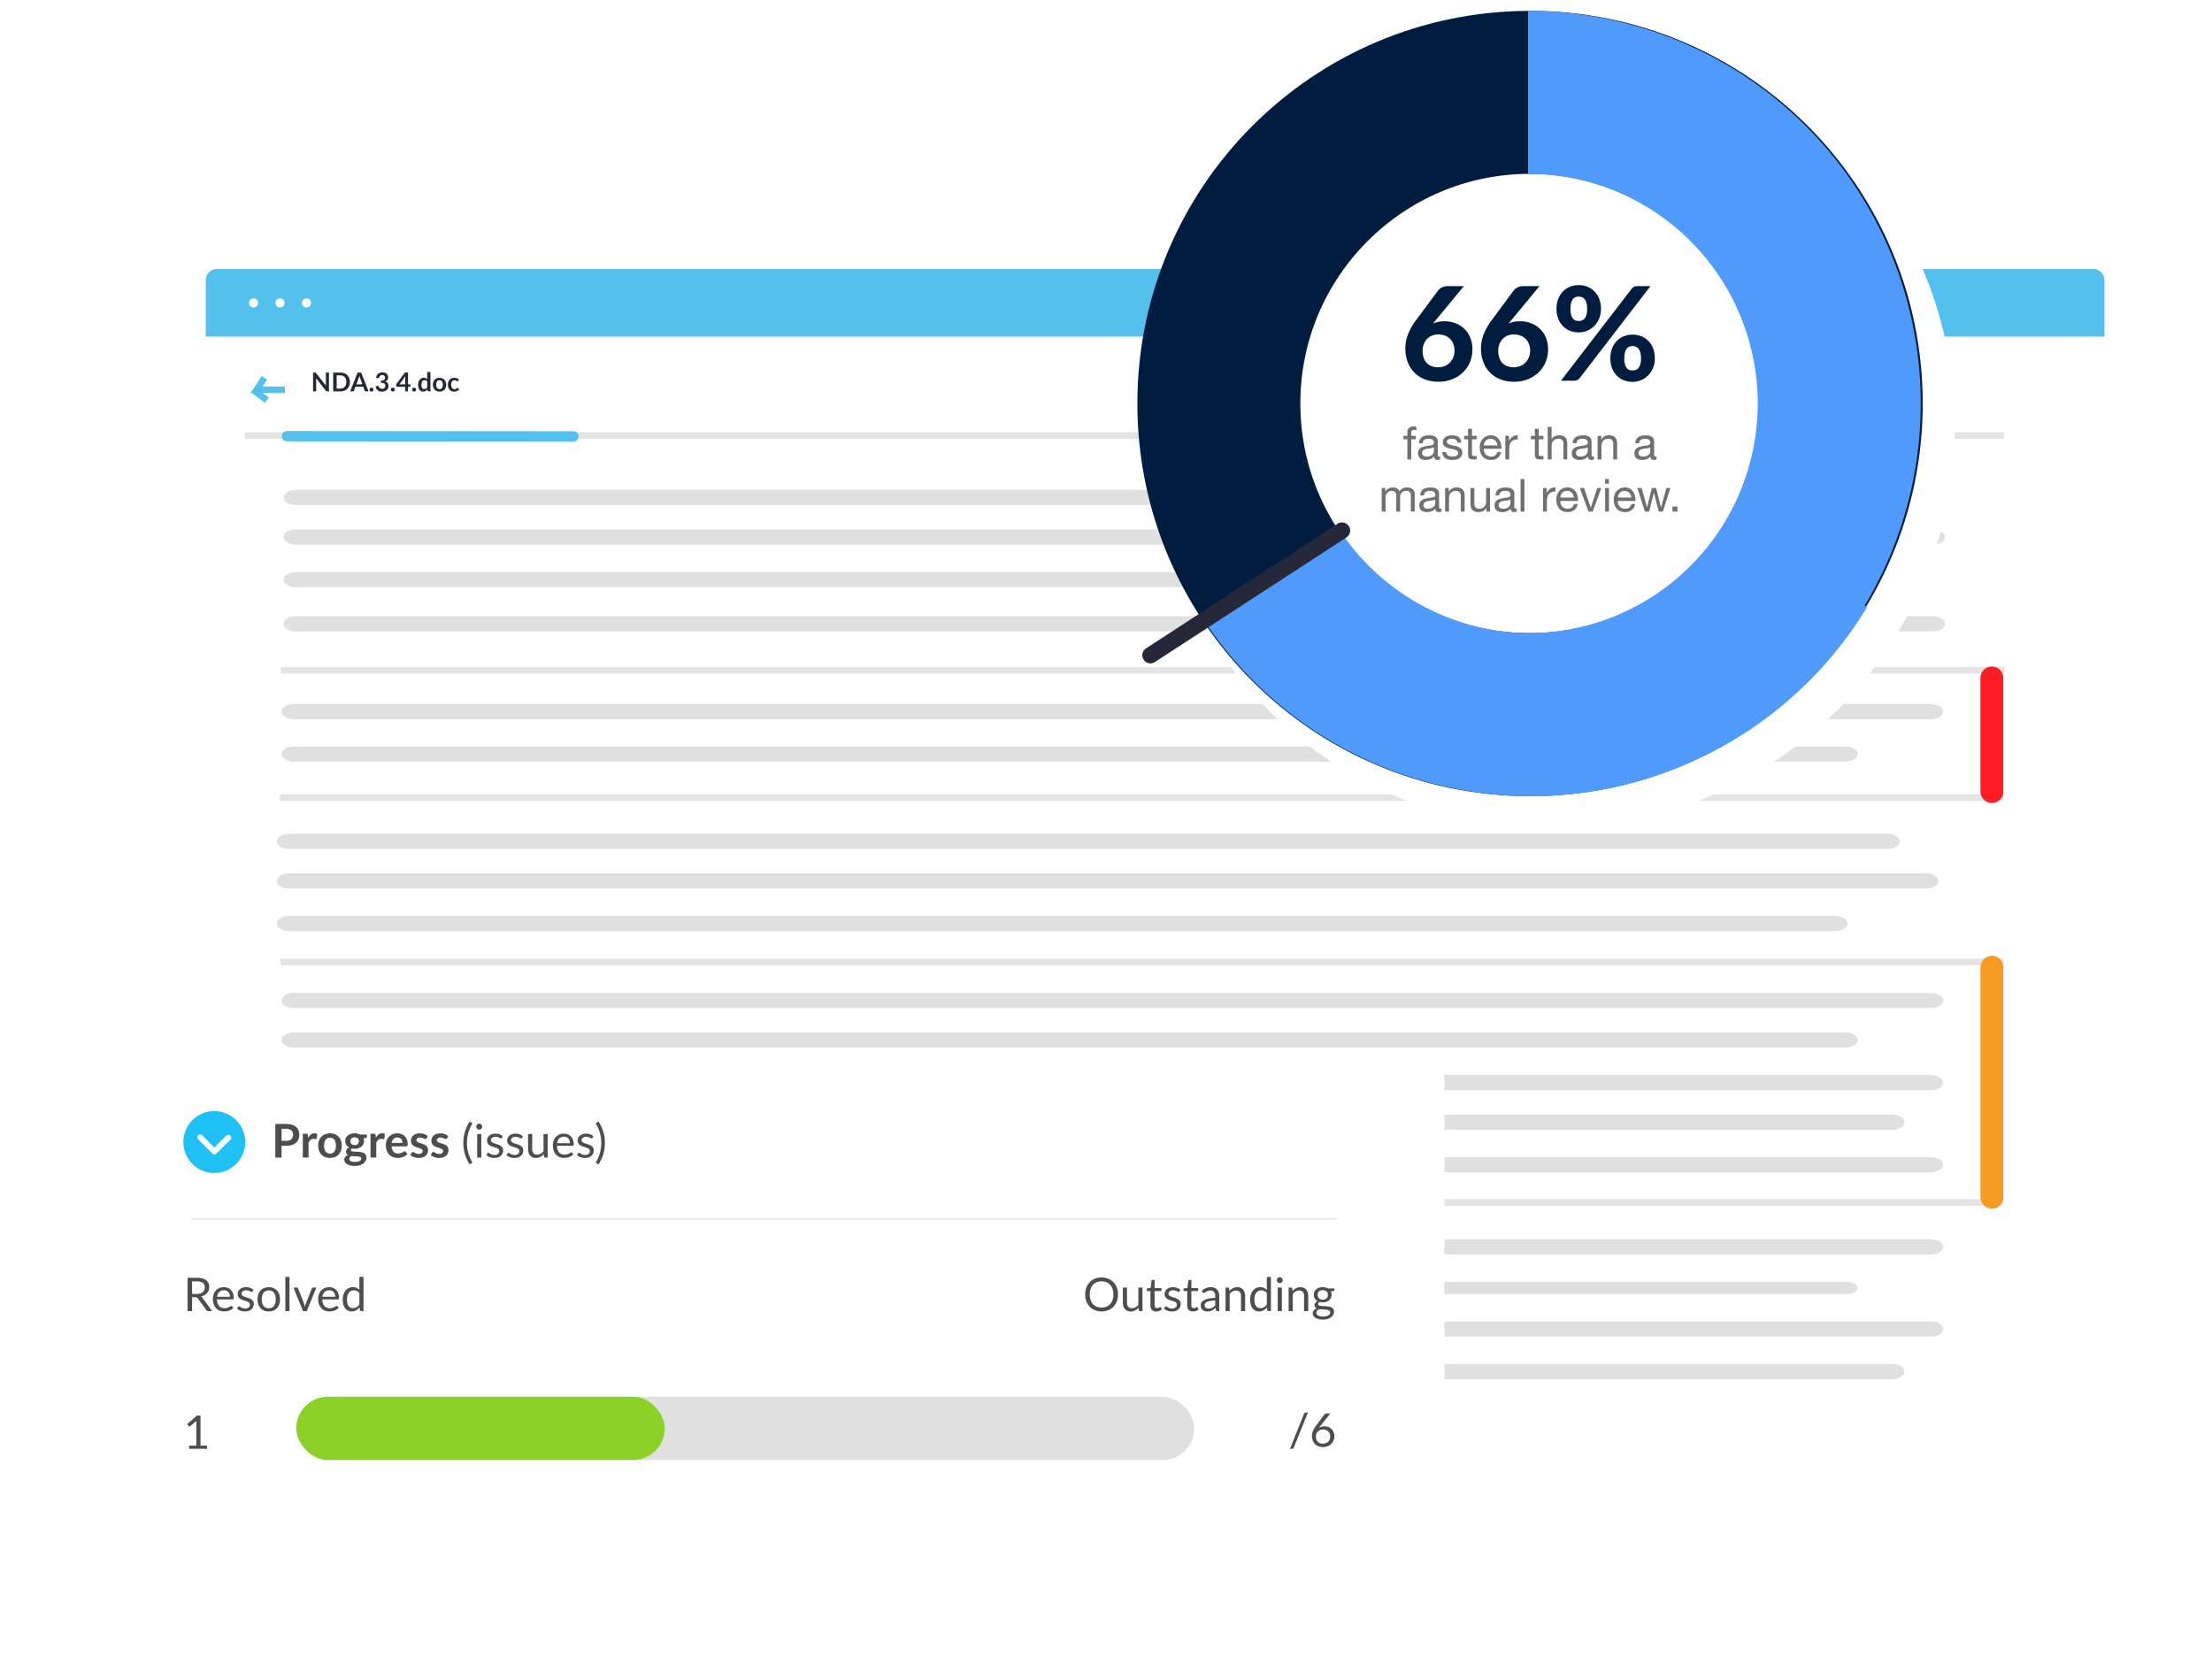 <svg xmlns="http://www.w3.org/2000/svg" xmlns:xlink="http://www.w3.org/1999/xlink" width="678.625" height="510.815" viewBox="0 0 678.625 510.815">
  <defs>
    <filter id="Path_112387" x="36.125" y="72.53" width="642.5" height="422.378" filterUnits="userSpaceOnUse">
      <feOffset dx="3" dy="20" input="SourceAlpha"/>
      <feGaussianBlur stdDeviation="10" result="blur"/>
      <feFlood flood-opacity="0.2"/>
      <feComposite operator="in" in2="blur"/>
      <feComposite in="SourceGraphic"/>
    </filter>
    <filter id="Rectangle_14_copy" x="0" y="301.408" width="465.625" height="209.407" filterUnits="userSpaceOnUse">
      <feOffset dy="10" input="SourceAlpha"/>
      <feGaussianBlur stdDeviation="7.5" result="blur-2"/>
      <feFlood flood-opacity="0.18"/>
      <feComposite operator="in" in2="blur-2"/>
      <feComposite in="SourceGraphic"/>
    </filter>
    <filter id="Ellipse_451" x="345.601" y="0" width="261.611" height="261.611" filterUnits="userSpaceOnUse">
      <feOffset dx="7" dy="7" input="SourceAlpha"/>
      <feGaussianBlur stdDeviation="2.5" result="blur-3"/>
      <feFlood flood-opacity="0.302"/>
      <feComposite operator="in" in2="blur-3"/>
      <feComposite in="SourceGraphic"/>
    </filter>
  </defs>
  <g id="Group_2717" data-name="Group 2717" transform="translate(-886.875 -692.888)">
    <g id="Group_2592" data-name="Group 2592" transform="translate(634 -2177.021)">
      <g id="CONTINUOUS_LEARNING_WITH_OUR_FAMILIARITY_AI" data-name="CONTINUOUS LEARNING WITH OUR FAMILIARITY AI" transform="translate(316 2952.439)">
        <g id="Group_2566" data-name="Group 2566" transform="translate(0 0)">
          <g transform="matrix(1, 0, 0, 1, -63.12, -82.53)" filter="url(#Path_112387)">
            <path id="Path_112387-2" data-name="Path 112387" d="M665.863,551.62H91.33a4.088,4.088,0,0,1-3.983-4.184V193.426a4.087,4.087,0,0,1,3.983-4.184H665.863a4.088,4.088,0,0,1,3.984,4.184V547.436A4.088,4.088,0,0,1,665.863,551.62Z" transform="translate(-24.22 -106.71)" fill="#fff"/>
          </g>
          <path id="Path_112388" data-name="Path 112388" d="M669.847,209.995V192.873a3.443,3.443,0,0,0-3.218-3.631H90.565a3.443,3.443,0,0,0-3.218,3.631v17.122Z" transform="translate(-87.347 -189.242)" fill="#54c0ee"/>
          <circle id="Ellipse_422" data-name="Ellipse 422" cx="1.388" cy="1.388" r="1.388" transform="translate(21.392 9.011)" fill="#fff"/>
          <circle id="Ellipse_423" data-name="Ellipse 423" cx="1.388" cy="1.388" r="1.388" transform="translate(13.28 9.011)" fill="#fff"/>
          <circle id="Ellipse_424" data-name="Ellipse 424" cx="1.388" cy="1.388" r="1.388" transform="translate(29.504 9.011)" fill="#fff"/>
          <rect id="Rectangle_2695" data-name="Rectangle 2695" width="537.688" height="0.027" transform="translate(12.964 51.085)" fill="none" stroke="#e3e4e3" stroke-miterlimit="10" stroke-width="2"/>
          <path id="Path_112389" data-name="Path 112389" d="M206.4,255.2l-88.179-.068a1.594,1.594,0,0,1,0-3.172l88.179.069a1.593,1.593,0,0,1,0,3.171Z" transform="translate(-93.448 -202.237)" fill="#54c0ee"/>
          <g id="Group_2009" data-name="Group 2009" transform="translate(21.833 106.539)">
            <path id="Rectangle_2351" data-name="Rectangle 2351" d="M120.384,357.573h502.35c2.036,0,3.685,1.044,3.685,2.333h0c0,1.288-1.649,2.333-3.685,2.333H120.384c-2.036,0-3.685-1.045-3.685-2.333h0C116.7,358.617,118.348,357.573,120.384,357.573Z" transform="translate(-115.262 -330.662)" fill="#e0e0e0"/>
            <path id="Rectangle_2367" data-name="Rectangle 2367" d="M120.384,469.408h502.35c2.036,0,3.685,1.044,3.685,2.333h0c0,1.288-1.649,2.333-3.685,2.333H120.384c-2.036,0-3.685-1.045-3.685-2.333h0C116.7,470.452,118.348,469.408,120.384,469.408Z" transform="translate(-115.262 -353.836)" fill="#e0e0e0"/>
            <path id="Rectangle_2373" data-name="Rectangle 2373" d="M120.384,564.762h502.35c2.036,0,3.685,1.044,3.685,2.333h0c0,1.288-1.649,2.333-3.685,2.333H120.384c-2.036,0-3.685-1.045-3.685-2.333h0C116.7,565.806,118.348,564.762,120.384,564.762Z" transform="translate(-115.262 -373.595)" fill="#e0e0e0"/>
            <path id="Rectangle_2357" data-name="Rectangle 2357" d="M120.539,374.054H596.373c2.12,0,3.84,1.044,3.84,2.333h0c0,1.288-1.72,2.333-3.84,2.333H120.539c-2.121,0-3.84-1.045-3.84-2.333h0C116.7,375.1,118.417,374.054,120.539,374.054Z" transform="translate(-115.262 -334.077)" fill="#e0e0e0"/>
            <path id="Rectangle_2366" data-name="Rectangle 2366" d="M120.539,484.712H596.373c2.12,0,3.84,1.044,3.84,2.333h0c0,1.288-1.72,2.333-3.84,2.333H120.539c-2.121,0-3.84-1.045-3.84-2.333h0C116.7,485.756,118.417,484.712,120.539,484.712Z" transform="translate(-115.262 -357.007)" fill="#e0e0e0"/>
            <path id="Rectangle_2372" data-name="Rectangle 2372" d="M119.77,581.243H597.141c1.7,0,3.072.836,3.072,1.866h0c0,1.031-1.375,1.866-3.072,1.866H119.77c-1.7,0-3.071-.836-3.071-1.866h0C116.7,582.079,118.074,581.243,119.77,581.243Z" transform="translate(-115.262 -377.01)" fill="#e0e0e0"/>
            <path id="Rectangle_2365" data-name="Rectangle 2365" d="M120.384,501.193h502.35c2.036,0,3.685,1.044,3.685,2.333h0c0,1.288-1.649,2.333-3.685,2.333H120.384c-2.036,0-3.685-1.045-3.685-2.333h0C116.7,502.237,118.348,501.193,120.384,501.193Z" transform="translate(-115.262 -360.422)" fill="#e0e0e0"/>
            <path id="Rectangle_2371" data-name="Rectangle 2371" d="M120.384,596.547h502.35c2.036,0,3.685,1.044,3.685,2.333h0c0,1.288-1.649,2.333-3.685,2.333H120.384c-2.036,0-3.685-1.045-3.685-2.333h0C116.7,597.591,118.348,596.547,120.384,596.547Z" transform="translate(-115.262 -380.181)" fill="#e0e0e0"/>
            <path id="Rectangle_2359" data-name="Rectangle 2359" d="M118.638,407.839H609.021c2.071,0,3.751,1.044,3.751,2.333h0c0,1.288-1.68,2.333-3.751,2.333H118.638c-2.071,0-3.751-1.045-3.751-2.333h0C114.887,408.883,116.567,407.839,118.638,407.839Z" transform="translate(-114.887 -341.078)" fill="#e0e0e0"/>
            <path id="Rectangle_2364" data-name="Rectangle 2364" d="M120.45,516.5H610.833c2.071,0,3.751,1.044,3.751,2.333h0c0,1.288-1.68,2.333-3.751,2.333H120.45c-2.073,0-3.751-1.045-3.751-2.333h0C116.7,517.541,118.378,516.5,120.45,516.5Z" transform="translate(-115.262 -363.593)" fill="#e0e0e0"/>
            <path id="Rectangle_2370" data-name="Rectangle 2370" d="M120.45,613.028H610.833c2.071,0,3.751,1.044,3.751,2.333h0c0,1.288-1.68,2.333-3.751,2.333H120.45c-2.073,0-3.751-1.045-3.751-2.333h0C116.7,614.072,118.378,613.028,120.45,613.028Z" transform="translate(-115.262 -383.596)" fill="#e0e0e0"/>
            <path id="Rectangle_2360" data-name="Rectangle 2360" d="M118.572,423.142H620.923c2.034,0,3.685,1.044,3.685,2.333h0c0,1.288-1.65,2.333-3.685,2.333H118.572c-2.035,0-3.685-1.045-3.685-2.333h0C114.887,424.186,116.537,423.142,118.572,423.142Z" transform="translate(-114.887 -344.249)" fill="#e0e0e0"/>
            <path id="Rectangle_2363" data-name="Rectangle 2363" d="M120.384,532.978h502.35c2.036,0,3.685,1.044,3.685,2.333h0c0,1.288-1.649,2.333-3.685,2.333H120.384c-2.036,0-3.685-1.045-3.685-2.333h0C116.7,534.022,118.348,532.978,120.384,532.978Z" transform="translate(-115.262 -367.008)" fill="#e0e0e0"/>
            <path id="Rectangle_2361" data-name="Rectangle 2361" d="M118.738,439.623H592.86c2.126,0,3.851,1.044,3.851,2.333h0c0,1.288-1.725,2.333-3.851,2.333H118.738c-2.126,0-3.851-1.045-3.851-2.333h0C114.887,440.667,116.612,439.623,118.738,439.623Z" transform="translate(-114.887 -347.664)" fill="#e0e0e0"/>
            <path id="Rectangle_2351-2" data-name="Rectangle 2351" d="M121.127,323.628H623.479c2.035,0,3.684,1.044,3.684,2.333h0c0,1.288-1.649,2.333-3.684,2.333H121.127c-2.035,0-3.685-1.045-3.685-2.333h0C117.442,324.672,119.092,323.628,121.127,323.628Z" transform="translate(-115.416 -323.628)" fill="#e0e0e0"/>
          </g>
          <g id="Group_2525" data-name="Group 2525" transform="translate(14.578 33.403)">
            <path id="Path_112400" data-name="Path 112400" d="M109.429,231.375,107,235.042h8.721" transform="translate(-105.998 -231.375)" fill="none" stroke="#54c0ee" stroke-miterlimit="10" stroke-width="2"/>
            <line id="Line_797" data-name="Line 797" x1="4.173" y1="3.077" transform="translate(0 3.76)" fill="none" stroke="#54c0ee" stroke-miterlimit="10" stroke-width="2"/>
          </g>
          <rect id="Rectangle_2696" data-name="Rectangle 2696" width="526.747" height="0.027" transform="translate(23.748 162.199)" fill="none" stroke="#e3e4e3" stroke-miterlimit="10" stroke-width="2"/>
          <rect id="Rectangle_2697" data-name="Rectangle 2697" width="526.747" height="0.027" transform="translate(23.904 212.593)" fill="none" stroke="#e3e4e3" stroke-miterlimit="10" stroke-width="2"/>
          <rect id="Rectangle_2698" data-name="Rectangle 2698" width="526.747" height="0.027" transform="translate(23.498 286.391)" fill="none" stroke="#e3e4e3" stroke-miterlimit="10" stroke-width="2"/>
          <line id="Line_798" data-name="Line 798" y2="70.558" transform="translate(547.967 214.256)" fill="none" stroke="#f79a21" stroke-linecap="round" stroke-miterlimit="10" stroke-width="7"/>
          <path id="Rectangle_2359-2" data-name="Rectangle 2359" d="M121.193,274.736H611.576c2.071,0,3.751,1.044,3.751,2.333h0c0,1.288-1.68,2.333-3.751,2.333H121.193c-2.071,0-3.751-1.045-3.751-2.333h0C117.442,275.78,119.122,274.736,121.193,274.736Z" transform="translate(-93.583 -206.958)" fill="#e0e0e0"/>
          <path id="Rectangle_2360-2" data-name="Rectangle 2360" d="M121.127,290.039H623.479c2.035,0,3.684,1.044,3.684,2.333h0c0,1.288-1.649,2.333-3.684,2.333H121.127c-2.035,0-3.685-1.045-3.685-2.333h0C117.442,291.083,119.092,290.039,121.127,290.039Z" transform="translate(-93.583 -210.129)" fill="#e0e0e0"/>
          <path id="Rectangle_2361-2" data-name="Rectangle 2361" d="M121.293,306.52H595.415c2.126,0,3.851,1.044,3.851,2.333h0c0,1.288-1.725,2.333-3.851,2.333H121.293c-2.126,0-3.851-1.045-3.851-2.333h0C117.442,307.564,119.167,306.52,121.293,306.52Z" transform="translate(-93.583 -213.544)" fill="#e0e0e0"/>
          <rect id="Rectangle_2706" data-name="Rectangle 2706" width="526.747" height="0.027" transform="translate(23.981 123.129)" fill="none" stroke="#e3e4e3" stroke-miterlimit="10" stroke-width="2"/>
          <line id="Line_806" data-name="Line 806" y2="34.883" transform="translate(547.967 125.465)" fill="none" stroke="#ff1d25" stroke-linecap="round" stroke-miterlimit="10" stroke-width="7"/>
          <g id="Group_2551" data-name="Group 2551" transform="translate(314.503 35.265)">
            <path id="Path_112734" data-name="Path 112734" d="M487.831,238.954h-.614a.3.3,0,0,1-.278-.147l-1.326-1.826a.4.4,0,0,0-.131-.124.478.478,0,0,0-.216-.037h-.525v2.133h-.688v-5.113H485.5a3.177,3.177,0,0,1,.839.1,1.611,1.611,0,0,1,.583.284,1.145,1.145,0,0,1,.341.448,1.509,1.509,0,0,1,.11.587,1.471,1.471,0,0,1-.086.507,1.327,1.327,0,0,1-.248.423,1.476,1.476,0,0,1-.4.32,1.969,1.969,0,0,1-.53.2.682.682,0,0,1,.228.217Zm-2.362-2.637a1.743,1.743,0,0,0,.53-.073,1.08,1.08,0,0,0,.385-.207.855.855,0,0,0,.234-.32,1.051,1.051,0,0,0,.079-.41.814.814,0,0,0-.3-.688,1.451,1.451,0,0,0-.9-.232h-.756v1.93Z" transform="translate(-484.053 -233.749)" fill="#b3b3b3"/>
            <path id="Path_112735" data-name="Path 112735" d="M492.088,238.824a1.231,1.231,0,0,1-.281.248,1.771,1.771,0,0,1-.352.173,2.184,2.184,0,0,1-.387.1,2.321,2.321,0,0,1-.4.034,1.832,1.832,0,0,1-.69-.127,1.507,1.507,0,0,1-.546-.371,1.7,1.7,0,0,1-.358-.6,2.452,2.452,0,0,1-.128-.828,2.122,2.122,0,0,1,.116-.706,1.664,1.664,0,0,1,.334-.568,1.526,1.526,0,0,1,.532-.378,1.738,1.738,0,0,1,.706-.137,1.616,1.616,0,0,1,.6.109,1.36,1.36,0,0,1,.478.314,1.437,1.437,0,0,1,.316.507,1.928,1.928,0,0,1,.114.687.415.415,0,0,1-.032.2.133.133,0,0,1-.121.05h-2.416a2.131,2.131,0,0,0,.094.6,1.205,1.205,0,0,0,.234.423.942.942,0,0,0,.357.253,1.218,1.218,0,0,0,.464.084,1.351,1.351,0,0,0,.412-.055,1.85,1.85,0,0,0,.3-.12,2.259,2.259,0,0,0,.209-.119.272.272,0,0,1,.144-.056.141.141,0,0,1,.121.06Zm-.514-1.694a1.264,1.264,0,0,0-.062-.405.926.926,0,0,0-.182-.318.819.819,0,0,0-.291-.207.986.986,0,0,0-.388-.073.975.975,0,0,0-.722.266,1.247,1.247,0,0,0-.331.737Z" transform="translate(-485.068 -234.126)" fill="#b3b3b3"/>
            <path id="Path_112736" data-name="Path 112736" d="M496.851,235.731l-1.474,3.614h-.571l-1.473-3.614h.517a.2.2,0,0,1,.128.04.2.2,0,0,1,.067.093l.917,2.326c.028.088.054.174.074.257s.042.166.061.25c.019-.083.039-.166.061-.25s.047-.169.078-.257l.928-2.326a.206.206,0,0,1,.072-.094.188.188,0,0,1,.117-.038Z" transform="translate(-485.976 -234.141)" fill="#b3b3b3"/>
            <path id="Path_112737" data-name="Path 112737" d="M499.287,234.182a.413.413,0,0,1-.036.173.513.513,0,0,1-.1.143.477.477,0,0,1-.146.1.449.449,0,0,1-.177.036.419.419,0,0,1-.173-.036.465.465,0,0,1-.141-.1.5.5,0,0,1-.1-.143.413.413,0,0,1-.036-.173.434.434,0,0,1,.036-.177.474.474,0,0,1,.1-.147.448.448,0,0,1,.141-.1.419.419,0,0,1,.173-.036.448.448,0,0,1,.177.036.461.461,0,0,1,.146.1.489.489,0,0,1,.1.147A.434.434,0,0,1,499.287,234.182Zm-.135,1.134v3.614h-.635v-3.614Z" transform="translate(-487.022 -233.725)" fill="#b3b3b3"/>
            <path id="Path_112738" data-name="Path 112738" d="M502.7,236.312a.14.14,0,0,1-.132.079.254.254,0,0,1-.12-.039c-.046-.026-.1-.056-.166-.088a1.575,1.575,0,0,0-.234-.089,1.1,1.1,0,0,0-.321-.041.941.941,0,0,0-.289.041.679.679,0,0,0-.219.113.511.511,0,0,0-.14.166.438.438,0,0,0-.048.2.339.339,0,0,0,.08.232.708.708,0,0,0,.212.161,1.787,1.787,0,0,0,.3.119c.111.035.227.071.344.111s.232.082.344.13a1.233,1.233,0,0,1,.3.178.831.831,0,0,1,.213.262.816.816,0,0,1,.079.373,1.2,1.2,0,0,1-.089.462,1.006,1.006,0,0,1-.264.367,1.276,1.276,0,0,1-.428.245,1.761,1.761,0,0,1-.586.089,1.828,1.828,0,0,1-.684-.123,1.741,1.741,0,0,1-.522-.316l.151-.243a.214.214,0,0,1,.067-.071.183.183,0,0,1,.1-.025.239.239,0,0,1,.136.05c.048.033.105.071.174.11a1.25,1.25,0,0,0,.247.111,1.142,1.142,0,0,0,.364.05.984.984,0,0,0,.325-.048.673.673,0,0,0,.231-.13.51.51,0,0,0,.137-.189.584.584,0,0,0,.045-.228.38.38,0,0,0-.08-.248.684.684,0,0,0-.212-.168,1.786,1.786,0,0,0-.3-.121q-.169-.051-.345-.109c-.118-.038-.234-.082-.347-.13a1.22,1.22,0,0,1-.3-.184.828.828,0,0,1-.212-.273.879.879,0,0,1-.081-.395.971.971,0,0,1,.335-.733,1.233,1.233,0,0,1,.4-.23,1.591,1.591,0,0,1,.545-.086,1.734,1.734,0,0,1,.641.112,1.528,1.528,0,0,1,.491.308Z" transform="translate(-487.427 -234.126)" fill="#b3b3b3"/>
            <path id="Path_112739" data-name="Path 112739" d="M505.345,234.182a.412.412,0,0,1-.037.173.514.514,0,0,1-.1.143.485.485,0,0,1-.145.1.456.456,0,0,1-.178.036.424.424,0,0,1-.173-.036.466.466,0,0,1-.141-.1.511.511,0,0,1-.1-.143.412.412,0,0,1-.037-.173.433.433,0,0,1,.037-.177.488.488,0,0,1,.1-.147.449.449,0,0,1,.141-.1.424.424,0,0,1,.173-.036.455.455,0,0,1,.178.036.468.468,0,0,1,.145.1.49.49,0,0,1,.1.147A.434.434,0,0,1,505.345,234.182Zm-.136,1.134v3.614h-.635v-3.614Z" transform="translate(-488.277 -233.725)" fill="#b3b3b3"/>
            <path id="Path_112740" data-name="Path 112740" d="M508.195,235.66a1.843,1.843,0,0,1,.714.132,1.546,1.546,0,0,1,.542.374,1.656,1.656,0,0,1,.344.587,2.549,2.549,0,0,1,0,1.539,1.649,1.649,0,0,1-.344.586,1.531,1.531,0,0,1-.542.373,1.872,1.872,0,0,1-.714.13,1.9,1.9,0,0,1-.719-.13,1.523,1.523,0,0,1-.544-.373,1.625,1.625,0,0,1-.344-.586,2.532,2.532,0,0,1,0-1.539,1.632,1.632,0,0,1,.344-.587,1.537,1.537,0,0,1,.544-.374A1.871,1.871,0,0,1,508.195,235.66Zm0,3.225a.927.927,0,0,0,.8-.359,2.044,2.044,0,0,0,0-2.007.926.926,0,0,0-.8-.36,1.12,1.12,0,0,0-.473.093.864.864,0,0,0-.335.267,1.177,1.177,0,0,0-.2.43,2.252,2.252,0,0,0-.067.576,1.642,1.642,0,0,0,.266,1A.938.938,0,0,0,508.195,238.885Z" transform="translate(-488.698 -234.126)" fill="#b3b3b3"/>
            <path id="Path_112741" data-name="Path 112741" d="M512.427,236.241a2.143,2.143,0,0,1,.249-.239,1.641,1.641,0,0,1,.281-.183,1.417,1.417,0,0,1,.313-.118,1.514,1.514,0,0,1,.359-.04,1.319,1.319,0,0,1,.523.1,1.03,1.03,0,0,1,.377.278,1.225,1.225,0,0,1,.23.434,1.884,1.884,0,0,1,.079.561v2.3H514.2v-2.3a.976.976,0,0,0-.187-.637.7.7,0,0,0-.57-.227,1.06,1.06,0,0,0-.526.136,1.707,1.707,0,0,0-.451.367v2.661h-.639v-3.614h.382a.158.158,0,0,1,.168.132Z" transform="translate(-489.808 -234.126)" fill="#b3b3b3"/>
            <path id="Path_112742" data-name="Path 112742" d="M522.3,238.466v.485h-2.739v-.485h1.094v-3.485c0-.105,0-.211.011-.318l-.909.782a.21.21,0,0,1-.094.048.225.225,0,0,1-.086,0,.221.221,0,0,1-.073-.029.175.175,0,0,1-.051-.047l-.2-.274,1.524-1.317h.517v4.638Z" transform="translate(-491.348 -233.746)" fill="#b3b3b3"/>
          </g>
          <path id="Path_112880" data-name="Path 112880" d="M5.52-5.784V0H4.968a.486.486,0,0,1-.214-.042.5.5,0,0,1-.166-.142L1.568-4.04q.024.264.024.488V0H.644V-5.784h.564a1.006,1.006,0,0,1,.118.006.284.284,0,0,1,.088.024.288.288,0,0,1,.074.052.834.834,0,0,1,.08.09L4.6-1.74q-.012-.14-.02-.276t-.008-.252V-5.784Zm6.424,2.892a3.128,3.128,0,0,1-.212,1.168,2.683,2.683,0,0,1-.6.916,2.666,2.666,0,0,1-.924.6A3.258,3.258,0,0,1,9.012,0h-2.2V-5.784h2.2a3.231,3.231,0,0,1,1.2.214,2.705,2.705,0,0,1,.924.6,2.662,2.662,0,0,1,.6.914A3.128,3.128,0,0,1,11.944-2.892Zm-1.1,0a2.693,2.693,0,0,0-.126-.854,1.77,1.77,0,0,0-.364-.64,1.588,1.588,0,0,0-.576-.4,1.975,1.975,0,0,0-.762-.14H7.888V-.856H9.012A1.975,1.975,0,0,0,9.774-1a1.588,1.588,0,0,0,.576-.4,1.77,1.77,0,0,0,.364-.64A2.693,2.693,0,0,0,10.84-2.892Zm4.928.708-.7-1.924q-.052-.128-.108-.3t-.112-.38q-.052.2-.108.382t-.108.31l-.7,1.916ZM17.668,0h-.832a.355.355,0,0,1-.228-.07.436.436,0,0,1-.132-.174l-.432-1.18h-2.4l-.432,1.18a.383.383,0,0,1-.124.168A.346.346,0,0,1,12.864,0h-.84L14.3-5.784h1.1Zm.3-.544a.615.615,0,0,1,.046-.236.579.579,0,0,1,.126-.192.605.605,0,0,1,.192-.128.6.6,0,0,1,.24-.048.589.589,0,0,1,.238.048A.637.637,0,0,1,19-.972a.589.589,0,0,1,.13.192.593.593,0,0,1,.048.236.589.589,0,0,1-.048.238.594.594,0,0,1-.13.19A.608.608,0,0,1,18.81.01a.611.611,0,0,1-.238.046.625.625,0,0,1-.24-.046.579.579,0,0,1-.192-.126.584.584,0,0,1-.126-.19A.611.611,0,0,1,17.968-.544Zm1.988-3.628a2.145,2.145,0,0,1,.232-.73,1.75,1.75,0,0,1,.43-.524,1.781,1.781,0,0,1,.592-.316,2.361,2.361,0,0,1,.718-.106,2.153,2.153,0,0,1,.722.114,1.648,1.648,0,0,1,.55.316,1.384,1.384,0,0,1,.35.474,1.42,1.42,0,0,1,.122.588,1.721,1.721,0,0,1-.062.486,1.155,1.155,0,0,1-.178.366,1.051,1.051,0,0,1-.288.264,1.792,1.792,0,0,1-.388.18,1.511,1.511,0,0,1,.776.5,1.352,1.352,0,0,1,.256.844,1.739,1.739,0,0,1-.16.764,1.642,1.642,0,0,1-.432.558,1.883,1.883,0,0,1-.63.342,2.444,2.444,0,0,1-.758.116,2.586,2.586,0,0,1-.76-.1,1.65,1.65,0,0,1-.564-.3,1.788,1.788,0,0,1-.408-.48,3.239,3.239,0,0,1-.288-.656l.436-.18a.523.523,0,0,1,.322-.038.312.312,0,0,1,.218.162q.072.14.158.276a1.12,1.12,0,0,0,.206.242.98.98,0,0,0,.282.172,1.021,1.021,0,0,0,.386.066,1.093,1.093,0,0,0,.44-.082.956.956,0,0,0,.314-.214.877.877,0,0,0,.188-.294.906.906,0,0,0,.062-.326,1.509,1.509,0,0,0-.044-.378.56.56,0,0,0-.184-.29,1,1,0,0,0-.4-.188,2.9,2.9,0,0,0-.7-.068v-.7a2.5,2.5,0,0,0,.6-.068,1.028,1.028,0,0,0,.382-.178.6.6,0,0,0,.2-.274,1.059,1.059,0,0,0,.056-.352.805.805,0,0,0-.228-.62.857.857,0,0,0-.608-.212,1.007,1.007,0,0,0-.324.05.921.921,0,0,0-.266.14.87.87,0,0,0-.2.21.913.913,0,0,0-.12.264.433.433,0,0,1-.178.244.49.49,0,0,1-.31.028ZM24.508-.544a.615.615,0,0,1,.046-.236.579.579,0,0,1,.126-.192.605.605,0,0,1,.192-.128.6.6,0,0,1,.24-.048.589.589,0,0,1,.238.048.637.637,0,0,1,.192.128.589.589,0,0,1,.13.192.593.593,0,0,1,.048.236.589.589,0,0,1-.048.238.594.594,0,0,1-.13.19A.608.608,0,0,1,25.35.01a.611.611,0,0,1-.238.046.625.625,0,0,1-.24-.046.579.579,0,0,1-.192-.126.584.584,0,0,1-.126-.19A.611.611,0,0,1,24.508-.544Zm4.4-1.636V-4.072a5.4,5.4,0,0,1,.036-.592l-1.8,2.484Zm1.588,0v.572a.2.2,0,0,1-.052.138.188.188,0,0,1-.148.058h-.528V0h-.86V-1.412h-2.44a.27.27,0,0,1-.176-.062.268.268,0,0,1-.1-.154l-.1-.5,2.74-3.66h.936V-2.18Zm.548,1.636a.615.615,0,0,1,.046-.236.579.579,0,0,1,.126-.192.605.605,0,0,1,.192-.128.6.6,0,0,1,.24-.048.589.589,0,0,1,.238.048.637.637,0,0,1,.192.128.589.589,0,0,1,.13.192.593.593,0,0,1,.048.236.589.589,0,0,1-.048.238.594.594,0,0,1-.13.19A.608.608,0,0,1,31.89.01a.611.611,0,0,1-.238.046.625.625,0,0,1-.24-.046.579.579,0,0,1-.192-.126.584.584,0,0,1-.126-.19A.611.611,0,0,1,31.048-.544Zm4.62-2.512a.972.972,0,0,0-.366-.288,1.079,1.079,0,0,0-.426-.084.944.944,0,0,0-.4.084.814.814,0,0,0-.308.254,1.221,1.221,0,0,0-.2.432,2.48,2.48,0,0,0-.068.618,2.743,2.743,0,0,0,.058.61,1.2,1.2,0,0,0,.166.408.633.633,0,0,0,.264.228.841.841,0,0,0,.348.07,1.011,1.011,0,0,0,.524-.128,1.556,1.556,0,0,0,.408-.364Zm.988-2.888V0h-.6A.233.233,0,0,1,35.8-.18l-.084-.4a2.071,2.071,0,0,1-.57.46A1.539,1.539,0,0,1,34.4.06a1.358,1.358,0,0,1-.616-.14A1.372,1.372,0,0,1,33.3-.486a1.946,1.946,0,0,1-.312-.658,3.323,3.323,0,0,1-.11-.9A2.8,2.8,0,0,1,33-2.888a2.063,2.063,0,0,1,.356-.68,1.661,1.661,0,0,1,.556-.45,1.605,1.605,0,0,1,.728-.162,1.447,1.447,0,0,1,.588.108,1.507,1.507,0,0,1,.436.292V-5.944Zm2.792,1.776a2.238,2.238,0,0,1,.83.148,1.818,1.818,0,0,1,.64.42,1.845,1.845,0,0,1,.41.664,2.526,2.526,0,0,1,.144.876,2.538,2.538,0,0,1-.144.88,1.885,1.885,0,0,1-.41.668,1.792,1.792,0,0,1-.64.424,2.238,2.238,0,0,1-.83.148,2.265,2.265,0,0,1-.836-.148,1.788,1.788,0,0,1-.642-.424,1.909,1.909,0,0,1-.412-.668,2.507,2.507,0,0,1-.146-.88,2.494,2.494,0,0,1,.146-.876A1.867,1.867,0,0,1,37.97-3.6a1.815,1.815,0,0,1,.642-.42A2.265,2.265,0,0,1,39.448-4.168Zm0,3.468a.869.869,0,0,0,.758-.344,1.725,1.725,0,0,0,.246-1.008,1.745,1.745,0,0,0-.246-1.012.865.865,0,0,0-.758-.348.882.882,0,0,0-.77.35,1.725,1.725,0,0,0-.25,1.01,1.705,1.705,0,0,0,.25,1.006A.886.886,0,0,0,39.448-.7Zm5.72-2.536a.493.493,0,0,1-.086.088.2.2,0,0,1-.122.032.272.272,0,0,1-.148-.046q-.072-.046-.172-.1a1.286,1.286,0,0,0-.238-.1,1.094,1.094,0,0,0-.342-.046,1.043,1.043,0,0,0-.456.094.864.864,0,0,0-.326.27,1.217,1.217,0,0,0-.194.426,2.287,2.287,0,0,0-.064.566,2.219,2.219,0,0,0,.07.584,1.249,1.249,0,0,0,.2.43.869.869,0,0,0,.32.264.97.97,0,0,0,.424.09,1.051,1.051,0,0,0,.382-.058,1.205,1.205,0,0,0,.246-.128q.1-.07.174-.128A.262.262,0,0,1,45-1.064a.2.2,0,0,1,.18.092l.284.36a1.786,1.786,0,0,1-.356.322,1.924,1.924,0,0,1-.4.208,2.024,2.024,0,0,1-.424.11,2.985,2.985,0,0,1-.434.032,1.82,1.82,0,0,1-.716-.142A1.691,1.691,0,0,1,42.552-.5a1.977,1.977,0,0,1-.4-.666,2.573,2.573,0,0,1-.146-.9,2.61,2.61,0,0,1,.13-.838,1.9,1.9,0,0,1,.382-.668,1.751,1.751,0,0,1,.624-.442A2.15,2.15,0,0,1,44-4.168a2.036,2.036,0,0,1,.806.148,1.969,1.969,0,0,1,.622.424Z" transform="translate(32.28 37.562)" fill="#252839"/>
        </g>
      </g>
    </g>
    <g id="Group_2703" data-name="Group 2703" transform="translate(909.375 1006.797)">
      <g id="Group_2008" data-name="Group 2008" transform="translate(0 0)">
        <g transform="matrix(1, 0, 0, 1, -22.5, -313.91)" filter="url(#Rectangle_14_copy)">
          <rect id="Rectangle_14_copy-2" data-name="Rectangle 14 copy" width="420.625" height="164.407" rx="6" transform="translate(22.5 313.91)" fill="#fff"/>
        </g>
        <path id="Path_110564" data-name="Path 110564" d="M4.294,9.447A3.5,3.5,0,0,0,5.352,9.3a2.168,2.168,0,0,0,.77-.413,1.715,1.715,0,0,0,.467-.638,2.083,2.083,0,0,0,.157-.82,1.632,1.632,0,0,0-.6-1.376,2.908,2.908,0,0,0-1.8-.463H2.84V9.447Zm4.718,5.267H7.786a.6.6,0,0,1-.556-.292L4.579,10.773a.786.786,0,0,0-.26-.246.947.947,0,0,0-.431-.075H2.84v4.262H1.464V4.5H4.351a6.307,6.307,0,0,1,1.675.2,3.2,3.2,0,0,1,1.165.567,2.269,2.269,0,0,1,.681.894,2.989,2.989,0,0,1,.221,1.172,2.939,2.939,0,0,1-.171,1.012,2.673,2.673,0,0,1-.5.845,2.964,2.964,0,0,1-.791.638,3.916,3.916,0,0,1-1.058.4,1.366,1.366,0,0,1,.456.435Zm5.452-4.4a2.5,2.5,0,0,0-.125-.809,1.817,1.817,0,0,0-.363-.634A1.622,1.622,0,0,0,13.4,8.46a1.961,1.961,0,0,0-.777-.146,1.95,1.95,0,0,0-1.443.531,2.488,2.488,0,0,0-.659,1.472ZM15.49,13.7a2.41,2.41,0,0,1-.563.5,3.506,3.506,0,0,1-.7.346,4.459,4.459,0,0,1-.773.2,4.723,4.723,0,0,1-.791.068,3.671,3.671,0,0,1-1.379-.253,3.027,3.027,0,0,1-1.09-.741,3.4,3.4,0,0,1-.716-1.208,4.912,4.912,0,0,1-.257-1.654A4.207,4.207,0,0,1,9.45,9.547a3.326,3.326,0,0,1,.666-1.137,3.068,3.068,0,0,1,1.062-.755,3.486,3.486,0,0,1,1.411-.274,3.251,3.251,0,0,1,1.2.217,2.716,2.716,0,0,1,.955.627,2.873,2.873,0,0,1,.631,1.012,3.855,3.855,0,0,1,.228,1.372.827.827,0,0,1-.064.4.266.266,0,0,1-.242.1H10.473a4.221,4.221,0,0,0,.189,1.19,2.391,2.391,0,0,0,.467.845,1.885,1.885,0,0,0,.713.506,2.448,2.448,0,0,0,.927.167,2.718,2.718,0,0,0,.823-.11,3.916,3.916,0,0,0,.6-.239,4.54,4.54,0,0,0,.417-.239.553.553,0,0,1,.289-.11.279.279,0,0,1,.242.121Zm5.873-5.018a.281.281,0,0,1-.264.157.5.5,0,0,1-.242-.078q-.135-.078-.331-.175a3.113,3.113,0,0,0-.467-.178,2.227,2.227,0,0,0-.641-.082,1.893,1.893,0,0,0-.577.082,1.386,1.386,0,0,0-.438.225.993.993,0,0,0-.278.331.89.89,0,0,0-.1.41.683.683,0,0,0,.16.463,1.393,1.393,0,0,0,.424.321,3.7,3.7,0,0,0,.6.239q.335.1.688.221t.688.26a2.5,2.5,0,0,1,.6.356,1.63,1.63,0,0,1,.424.524,1.6,1.6,0,0,1,.16.745,2.359,2.359,0,0,1-.178.923,2.014,2.014,0,0,1-.527.734,2.543,2.543,0,0,1-.855.488,3.514,3.514,0,0,1-1.169.178,3.646,3.646,0,0,1-1.368-.246,3.467,3.467,0,0,1-1.041-.631l.3-.485a.435.435,0,0,1,.135-.143.366.366,0,0,1,.2-.05.478.478,0,0,1,.271.1q.143.1.346.221a2.63,2.63,0,0,0,.5.221,2.275,2.275,0,0,0,.727.1,1.983,1.983,0,0,0,.649-.1,1.362,1.362,0,0,0,.463-.26,1.03,1.03,0,0,0,.274-.378,1.174,1.174,0,0,0,.089-.456.757.757,0,0,0-.16-.5,1.353,1.353,0,0,0-.424-.335,3.456,3.456,0,0,0-.6-.242q-.339-.1-.691-.217t-.691-.26a2.43,2.43,0,0,1-.6-.367,1.663,1.663,0,0,1-.424-.545,1.763,1.763,0,0,1-.16-.788,1.921,1.921,0,0,1,.171-.795,1.949,1.949,0,0,1,.5-.67,2.457,2.457,0,0,1,.805-.46,3.223,3.223,0,0,1,1.09-.171,3.449,3.449,0,0,1,1.279.225,3.028,3.028,0,0,1,.98.617Zm5.01-1.3a3.682,3.682,0,0,1,1.425.264,3.055,3.055,0,0,1,1.083.748,3.285,3.285,0,0,1,.688,1.172,4.662,4.662,0,0,1,.239,1.536,4.654,4.654,0,0,1-.239,1.539,3.29,3.29,0,0,1-.688,1.169,3.016,3.016,0,0,1-1.083.745,3.726,3.726,0,0,1-1.425.26,3.773,3.773,0,0,1-1.436-.26,3.009,3.009,0,0,1-1.087-.745,3.29,3.29,0,0,1-.688-1.169,4.653,4.653,0,0,1-.239-1.539,4.662,4.662,0,0,1,.239-1.536,3.285,3.285,0,0,1,.688-1.172,3.048,3.048,0,0,1,1.087-.748A3.728,3.728,0,0,1,26.374,7.381Zm0,6.443a1.853,1.853,0,0,0,1.6-.716,3.317,3.317,0,0,0,.527-2A3.347,3.347,0,0,0,27.97,9.1a1.85,1.85,0,0,0-1.6-.72,2.24,2.24,0,0,0-.944.185,1.754,1.754,0,0,0-.67.535,2.374,2.374,0,0,0-.4.859,4.6,4.6,0,0,0-.132,1.151,3.3,3.3,0,0,0,.531,2A1.879,1.879,0,0,0,26.374,13.824Zm6.35-9.608v10.5H31.456V4.216Zm8.239,3.279-2.944,7.22h-1.14l-2.944-7.22h1.033a.4.4,0,0,1,.257.078.392.392,0,0,1,.135.185l1.832,4.647q.086.264.15.513t.121.5q.057-.249.121-.5t.157-.513l1.853-4.647a.414.414,0,0,1,.143-.189.381.381,0,0,1,.235-.075Zm5.8,2.822a2.5,2.5,0,0,0-.125-.809,1.817,1.817,0,0,0-.363-.634A1.622,1.622,0,0,0,45.7,8.46a2.2,2.2,0,0,0-2.22.385,2.488,2.488,0,0,0-.659,1.472ZM47.791,13.7a2.41,2.41,0,0,1-.563.5,3.506,3.506,0,0,1-.7.346,4.459,4.459,0,0,1-.773.2,4.723,4.723,0,0,1-.791.068,3.671,3.671,0,0,1-1.379-.253,3.027,3.027,0,0,1-1.09-.741,3.4,3.4,0,0,1-.716-1.208,4.912,4.912,0,0,1-.257-1.654,4.207,4.207,0,0,1,.232-1.411,3.326,3.326,0,0,1,.666-1.137,3.068,3.068,0,0,1,1.062-.755,3.486,3.486,0,0,1,1.411-.274,3.251,3.251,0,0,1,1.2.217,2.716,2.716,0,0,1,.955.627,2.873,2.873,0,0,1,.631,1.012,3.855,3.855,0,0,1,.228,1.372.827.827,0,0,1-.064.4.266.266,0,0,1-.242.1H42.774a4.222,4.222,0,0,0,.189,1.19,2.391,2.391,0,0,0,.467.845,1.885,1.885,0,0,0,.713.506,2.448,2.448,0,0,0,.927.167,2.718,2.718,0,0,0,.823-.11,3.916,3.916,0,0,0,.6-.239,4.539,4.539,0,0,0,.417-.239.553.553,0,0,1,.289-.11.279.279,0,0,1,.242.121Zm6.372-4.49a2.05,2.05,0,0,0-.77-.666,2.2,2.2,0,0,0-.927-.189,1.82,1.82,0,0,0-1.547.72,3.362,3.362,0,0,0-.542,2.053,5.219,5.219,0,0,0,.121,1.208,2.325,2.325,0,0,0,.356.827,1.4,1.4,0,0,0,.577.474,1.92,1.92,0,0,0,.777.15A2.057,2.057,0,0,0,53.3,13.5a3.133,3.133,0,0,0,.859-.805Zm1.269-5v10.5h-.755a.323.323,0,0,1-.342-.264l-.114-.877a3.931,3.931,0,0,1-1.055.9,2.684,2.684,0,0,1-1.368.342,2.606,2.606,0,0,1-1.126-.239,2.335,2.335,0,0,1-.862-.7,3.344,3.344,0,0,1-.549-1.155,5.944,5.944,0,0,1-.192-1.589,4.982,4.982,0,0,1,.214-1.486,3.661,3.661,0,0,1,.613-1.194,2.845,2.845,0,0,1,.98-.795,2.9,2.9,0,0,1,1.308-.289,2.636,2.636,0,0,1,1.137.225,2.755,2.755,0,0,1,.845.624v-4Z" transform="translate(33.589 73.662)" fill="#4d4d4d"/>
        <path id="Path_110565" data-name="Path 110565" d="M44.915,9.611a5.9,5.9,0,0,1-.363,2.106,4.823,4.823,0,0,1-1.026,1.65,4.587,4.587,0,0,1-1.593,1.073,5.725,5.725,0,0,1-4.109,0,4.6,4.6,0,0,1-1.589-1.073,4.823,4.823,0,0,1-1.026-1.65,5.9,5.9,0,0,1-.363-2.106,5.9,5.9,0,0,1,.363-2.106,4.862,4.862,0,0,1,1.026-1.654,4.612,4.612,0,0,1,1.589-1.08,5.676,5.676,0,0,1,4.109,0,4.6,4.6,0,0,1,1.593,1.08,4.861,4.861,0,0,1,1.026,1.654A5.9,5.9,0,0,1,44.915,9.611Zm-1.418,0a5.191,5.191,0,0,0-.257-1.689,3.573,3.573,0,0,0-.727-1.265,3.155,3.155,0,0,0-1.14-.795,4.149,4.149,0,0,0-2.986,0,3.189,3.189,0,0,0-1.144.795,3.544,3.544,0,0,0-.731,1.265,5.191,5.191,0,0,0-.257,1.689,5.158,5.158,0,0,0,.257,1.686,3.548,3.548,0,0,0,.731,1.262,3.151,3.151,0,0,0,1.144.791,4.2,4.2,0,0,0,2.986,0,3.117,3.117,0,0,0,1.14-.791A3.577,3.577,0,0,0,43.24,11.3,5.158,5.158,0,0,0,43.5,9.611ZM52.42,7.495v7.22h-.755a.323.323,0,0,1-.342-.264l-.1-.777a3.972,3.972,0,0,1-1.055.837,2.764,2.764,0,0,1-1.34.317,2.607,2.607,0,0,1-1.044-.2,2.07,2.07,0,0,1-.759-.552,2.346,2.346,0,0,1-.46-.862,3.85,3.85,0,0,1-.153-1.119v-4.6h1.269v4.6a1.928,1.928,0,0,0,.374,1.269,1.4,1.4,0,0,0,1.144.449,2.155,2.155,0,0,0,1.051-.267,3.339,3.339,0,0,0,.9-.738V7.495Zm4.226,7.334a1.741,1.741,0,0,1-1.315-.478,1.906,1.906,0,0,1-.46-1.376V8.557H54a.284.284,0,0,1-.192-.068.263.263,0,0,1-.078-.21V7.773l1.183-.15.292-2.231a.31.31,0,0,1,.1-.175.281.281,0,0,1,.2-.068h.641V7.637h2.088v.919H56.141V12.89a.922.922,0,0,0,.221.677.772.772,0,0,0,.57.221,1.006,1.006,0,0,0,.346-.053,1.483,1.483,0,0,0,.253-.118q.107-.064.182-.118a.238.238,0,0,1,.132-.053.218.218,0,0,1,.178.121l.371.606a2.363,2.363,0,0,1-.791.481A2.686,2.686,0,0,1,56.647,14.828Zm7.1-6.144a.281.281,0,0,1-.264.157.5.5,0,0,1-.242-.078q-.135-.078-.331-.175a3.113,3.113,0,0,0-.467-.178,2.227,2.227,0,0,0-.641-.082,1.893,1.893,0,0,0-.577.082,1.386,1.386,0,0,0-.438.225.993.993,0,0,0-.278.331.89.89,0,0,0-.1.41.683.683,0,0,0,.16.463,1.394,1.394,0,0,0,.424.321,3.7,3.7,0,0,0,.6.239q.335.1.688.221t.688.26a2.5,2.5,0,0,1,.6.356,1.63,1.63,0,0,1,.424.524,1.6,1.6,0,0,1,.16.745,2.359,2.359,0,0,1-.178.923,2.014,2.014,0,0,1-.527.734,2.543,2.543,0,0,1-.855.488,3.514,3.514,0,0,1-1.169.178,3.646,3.646,0,0,1-1.368-.246,3.468,3.468,0,0,1-1.041-.631l.3-.485a.435.435,0,0,1,.135-.143.366.366,0,0,1,.2-.05.478.478,0,0,1,.271.1q.143.1.346.221a2.63,2.63,0,0,0,.5.221,2.275,2.275,0,0,0,.727.1,1.983,1.983,0,0,0,.649-.1,1.362,1.362,0,0,0,.463-.26,1.03,1.03,0,0,0,.274-.378,1.174,1.174,0,0,0,.089-.456.757.757,0,0,0-.16-.5,1.353,1.353,0,0,0-.424-.335,3.456,3.456,0,0,0-.6-.242q-.339-.1-.691-.217t-.691-.26a2.43,2.43,0,0,1-.6-.367,1.663,1.663,0,0,1-.424-.545,1.763,1.763,0,0,1-.16-.788,1.921,1.921,0,0,1,.171-.795,1.949,1.949,0,0,1,.5-.67,2.457,2.457,0,0,1,.805-.46,3.223,3.223,0,0,1,1.09-.171,3.449,3.449,0,0,1,1.279.225,3.028,3.028,0,0,1,.98.617Zm4.184,6.144a1.741,1.741,0,0,1-1.315-.478,1.906,1.906,0,0,1-.46-1.376V8.557h-.87a.284.284,0,0,1-.192-.068.263.263,0,0,1-.078-.21V7.773l1.183-.15.292-2.231a.31.31,0,0,1,.1-.175.281.281,0,0,1,.2-.068h.641V7.637h2.088v.919H67.423V12.89a.922.922,0,0,0,.221.677.772.772,0,0,0,.57.221,1.007,1.007,0,0,0,.346-.053,1.483,1.483,0,0,0,.253-.118q.107-.064.182-.118a.238.238,0,0,1,.132-.053.218.218,0,0,1,.178.121l.371.606a2.364,2.364,0,0,1-.791.481A2.686,2.686,0,0,1,67.929,14.828Zm6.807-3.364a10.575,10.575,0,0,0-1.493.139,4.247,4.247,0,0,0-1,.289,1.387,1.387,0,0,0-.563.421.9.9,0,0,0-.175.542,1.2,1.2,0,0,0,.093.492.914.914,0,0,0,.253.339,1.016,1.016,0,0,0,.378.192,1.733,1.733,0,0,0,.467.061,2.59,2.59,0,0,0,.613-.068,2.309,2.309,0,0,0,.524-.2,2.954,2.954,0,0,0,.47-.306,4.075,4.075,0,0,0,.438-.406Zm-4.1-2.951a4.123,4.123,0,0,1,1.29-.862,3.983,3.983,0,0,1,1.532-.285,2.734,2.734,0,0,1,1.076.2,2.207,2.207,0,0,1,.791.556,2.354,2.354,0,0,1,.485.862,3.592,3.592,0,0,1,.164,1.112v4.618h-.563a.553.553,0,0,1-.285-.061.413.413,0,0,1-.157-.239l-.143-.684a7.073,7.073,0,0,1-.556.467,3.182,3.182,0,0,1-.57.342,3.1,3.1,0,0,1-.638.214,3.49,3.49,0,0,1-.752.075,2.6,2.6,0,0,1-.791-.118,1.828,1.828,0,0,1-.645-.353,1.659,1.659,0,0,1-.435-.6,2.08,2.08,0,0,1-.16-.852,1.588,1.588,0,0,1,.235-.823,2.061,2.061,0,0,1,.763-.7,5,5,0,0,1,1.376-.5,10.489,10.489,0,0,1,2.081-.225V10.1a1.93,1.93,0,0,0-.363-1.272,1.311,1.311,0,0,0-1.062-.431,2.283,2.283,0,0,0-.788.118,2.954,2.954,0,0,0-.549.264q-.232.146-.4.264a.576.576,0,0,1-.331.118.364.364,0,0,1-.221-.068.621.621,0,0,1-.157-.167Zm8.467.029a4.283,4.283,0,0,1,.5-.478,3.289,3.289,0,0,1,.559-.367,2.841,2.841,0,0,1,.627-.235,2.978,2.978,0,0,1,.716-.082,2.607,2.607,0,0,1,1.044.2,2.02,2.02,0,0,1,.755.556,2.455,2.455,0,0,1,.46.866,3.768,3.768,0,0,1,.157,1.119v4.6H82.647v-4.6a1.943,1.943,0,0,0-.374-1.272,1.39,1.39,0,0,0-1.137-.453,2.133,2.133,0,0,0-1.051.271,3.462,3.462,0,0,0-.9.734v5.317H77.907V7.495h.763A.313.313,0,0,1,79,7.758Zm11.461.67a2.05,2.05,0,0,0-.77-.666,2.2,2.2,0,0,0-.927-.189,1.82,1.82,0,0,0-1.547.72,3.362,3.362,0,0,0-.542,2.053,5.22,5.22,0,0,0,.121,1.208,2.324,2.324,0,0,0,.356.827,1.4,1.4,0,0,0,.577.474,1.92,1.92,0,0,0,.777.15,2.057,2.057,0,0,0,1.094-.285,3.133,3.133,0,0,0,.859-.805Zm1.269-5v10.5h-.755a.323.323,0,0,1-.342-.264l-.114-.877a3.931,3.931,0,0,1-1.055.9,2.684,2.684,0,0,1-1.368.342,2.606,2.606,0,0,1-1.126-.239,2.335,2.335,0,0,1-.862-.7,3.344,3.344,0,0,1-.549-1.155,5.945,5.945,0,0,1-.192-1.589,4.982,4.982,0,0,1,.214-1.486A3.661,3.661,0,0,1,86.3,8.45a2.845,2.845,0,0,1,.98-.795,2.9,2.9,0,0,1,1.308-.289,2.636,2.636,0,0,1,1.137.225,2.755,2.755,0,0,1,.845.624v-4Zm3.35,3.279v7.22H93.915V7.495Zm.271-2.266a.807.807,0,0,1-.075.346,1,1,0,0,1-.2.285.916.916,0,0,1-.292.2.892.892,0,0,1-.353.071.842.842,0,0,1-.346-.071.9.9,0,0,1-.282-.2.973.973,0,0,1-.192-.285.841.841,0,0,1-.071-.346.892.892,0,0,1,.071-.353.947.947,0,0,1,.192-.292.9.9,0,0,1,.282-.2.842.842,0,0,1,.346-.071.892.892,0,0,1,.353.071.916.916,0,0,1,.292.2.967.967,0,0,1,.2.292A.855.855,0,0,1,95.455,5.228Zm3.008,3.314a4.284,4.284,0,0,1,.5-.478,3.288,3.288,0,0,1,.56-.367,2.841,2.841,0,0,1,.627-.235,2.978,2.978,0,0,1,.716-.082,2.607,2.607,0,0,1,1.044.2,2.02,2.02,0,0,1,.756.556,2.455,2.455,0,0,1,.46.866,3.769,3.769,0,0,1,.157,1.119v4.6H102v-4.6a1.943,1.943,0,0,0-.374-1.272,1.39,1.39,0,0,0-1.137-.453,2.132,2.132,0,0,0-1.051.271,3.462,3.462,0,0,0-.9.734v5.317H97.265V7.495h.763a.313.313,0,0,1,.335.264Zm9.273,2.644a1.966,1.966,0,0,0,.677-.107,1.381,1.381,0,0,0,.492-.3,1.225,1.225,0,0,0,.3-.46,1.669,1.669,0,0,0,.1-.588,1.4,1.4,0,0,0-.4-1.055,1.939,1.939,0,0,0-2.338,0,1.4,1.4,0,0,0-.4,1.055,1.617,1.617,0,0,0,.1.588,1.262,1.262,0,0,0,.3.46,1.381,1.381,0,0,0,.492.3A1.966,1.966,0,0,0,107.735,11.186Zm2.288,3.92a.61.61,0,0,0-.15-.428,1,1,0,0,0-.4-.257,2.591,2.591,0,0,0-.588-.132q-.335-.039-.709-.061l-.759-.043q-.385-.021-.741-.071a1.987,1.987,0,0,0-.652.467.955.955,0,0,0-.253.659.872.872,0,0,0,.125.453,1.063,1.063,0,0,0,.381.363,2.232,2.232,0,0,0,.645.242,4.679,4.679,0,0,0,1.835,0,2.308,2.308,0,0,0,.688-.264,1.3,1.3,0,0,0,.431-.406A.949.949,0,0,0,110.023,15.106Zm1.29-7.327v.47q0,.235-.3.3l-.82.107a2.359,2.359,0,0,1,.039,2,2.2,2.2,0,0,1-.559.738,2.483,2.483,0,0,1-.855.47,3.452,3.452,0,0,1-1.083.164,3.652,3.652,0,0,1-.955-.121,1.283,1.283,0,0,0-.349.3.535.535,0,0,0-.121.324.43.43,0,0,0,.21.388,1.5,1.5,0,0,0,.552.189,5.968,5.968,0,0,0,.78.071q.438.014.9.046a8.429,8.429,0,0,1,.9.11,2.715,2.715,0,0,1,.78.257,1.472,1.472,0,0,1,.552.492,1.432,1.432,0,0,1,.21.813,1.887,1.887,0,0,1-.232.9,2.43,2.43,0,0,1-.666.773,3.428,3.428,0,0,1-1.066.542,4.629,4.629,0,0,1-1.422.2,5.43,5.43,0,0,1-1.383-.157,3.245,3.245,0,0,1-.984-.421,1.832,1.832,0,0,1-.588-.609,1.446,1.446,0,0,1-.2-.723,1.3,1.3,0,0,1,.335-.905,2.316,2.316,0,0,1,.919-.592,1.316,1.316,0,0,1-.51-.381,1.1,1.1,0,0,1-.132-.969,1.334,1.334,0,0,1,.175-.335,1.79,1.79,0,0,1,.289-.317,1.877,1.877,0,0,1,.4-.264,2.219,2.219,0,0,1-.834-.795A2.182,2.182,0,0,1,105,9.7a2.221,2.221,0,0,1,.2-.959A2.12,2.12,0,0,1,105.768,8a2.591,2.591,0,0,1,.866-.467,3.776,3.776,0,0,1,1.978-.061,2.777,2.777,0,0,1,.741.3Z" transform="translate(275.578 73.662)" fill="#4d4d4d"/>
        <path id="Path_110567" data-name="Path 110567" d="M7.4,13.777v.969H1.925v-.969H4.113V6.814q0-.314.021-.634L2.317,7.741a.41.41,0,0,1-.185.1.464.464,0,0,1-.171,0,.408.408,0,0,1-.146-.057.362.362,0,0,1-.1-.093l-.4-.549,3.043-2.63H5.389v9.265Z" transform="translate(33.616 115.873)" fill="#4d4d4d"/>
        <path id="Path_110566" data-name="Path 110566" d="M228.5,14.864a.707.707,0,0,1-.289.371.757.757,0,0,1-.4.121h-.535l4.283-10.67a.717.717,0,0,1,.26-.349.689.689,0,0,1,.4-.121h.542Zm8.859-1.09a2.523,2.523,0,0,0,.93-.164,2.086,2.086,0,0,0,.713-.456,2.017,2.017,0,0,0,.456-.691,2.311,2.311,0,0,0,.16-.87,2.467,2.467,0,0,0-.157-.9,1.908,1.908,0,0,0-.445-.684,1.954,1.954,0,0,0-.688-.431,2.479,2.479,0,0,0-.877-.15,2.359,2.359,0,0,0-.927.175,2.12,2.12,0,0,0-.7.47,2.043,2.043,0,0,0-.442.684,2.185,2.185,0,0,0-.153.809,2.7,2.7,0,0,0,.143.9,1.948,1.948,0,0,0,.417.7,1.867,1.867,0,0,0,.67.453A2.383,2.383,0,0,0,237.364,13.774Zm-.741-5.445-.26.331q-.125.16-.239.317a2.954,2.954,0,0,1,.8-.385,3.174,3.174,0,0,1,.948-.135,3.34,3.34,0,0,1,1.169.2,2.779,2.779,0,0,1,.959.592,2.828,2.828,0,0,1,.652.955,3.262,3.262,0,0,1,.242,1.294,3.328,3.328,0,0,1-.257,1.311,3.206,3.206,0,0,1-.716,1.055,3.312,3.312,0,0,1-1.1.706,4.079,4.079,0,0,1-2.819.011,2.97,2.97,0,0,1-1.066-.7,3.1,3.1,0,0,1-.677-1.1,4.133,4.133,0,0,1-.239-1.443,3.945,3.945,0,0,1,.3-1.429,6.959,6.959,0,0,1,.944-1.621l2.594-3.485a.8.8,0,0,1,.274-.217.874.874,0,0,1,.4-.089h1.126Z" transform="translate(145.978 115.278)" fill="#4d4d4d"/>
        <path id="Icon_ionic-ios-arrow-dropleft-circle" data-name="Icon ionic-ios-arrow-dropleft-circle" d="M9.49,0a9.49,9.49,0,1,0,9.49,9.49A9.489,9.489,0,0,0,9.49,0Zm1.98,13.19a.884.884,0,0,1,0,1.246.87.87,0,0,1-.621.256.885.885,0,0,1-.625-.26l-4.289-4.3a.88.88,0,0,1,.027-1.214l4.353-4.366a.881.881,0,1,1,1.246,1.246L7.825,9.49Z" transform="translate(33.749 45.993) rotate(-90)" fill="#1fc0f4"/>
        <path id="Path_110563" data-name="Path 110563" d="M4.638,9.522a2.888,2.888,0,0,0,.919-.132,1.742,1.742,0,0,0,.652-.378,1.529,1.529,0,0,0,.388-.6,2.292,2.292,0,0,0,.128-.788A2.078,2.078,0,0,0,6.6,6.878a1.479,1.479,0,0,0-.385-.57,1.712,1.712,0,0,0-.649-.36,3.068,3.068,0,0,0-.927-.125H3.205v3.7Zm0-5.182a5.882,5.882,0,0,1,1.789.242,3.443,3.443,0,0,1,1.247.677A2.685,2.685,0,0,1,8.4,6.3a3.584,3.584,0,0,1,.239,1.326A3.662,3.662,0,0,1,8.394,9a2.847,2.847,0,0,1-.748,1.073,3.479,3.479,0,0,1-1.251.7,5.587,5.587,0,0,1-1.757.249H3.205v3.628H1.288V4.34ZM11.38,8.6a3.153,3.153,0,0,1,.813-1.03A1.732,1.732,0,0,1,13.3,7.2a1.36,1.36,0,0,1,.813.221L14,8.738a.341.341,0,0,1-.1.182.285.285,0,0,1-.182.053,2.077,2.077,0,0,1-.317-.036,2.451,2.451,0,0,0-.41-.036,1.475,1.475,0,0,0-.52.086,1.309,1.309,0,0,0-.41.246,1.676,1.676,0,0,0-.321.388,3.79,3.79,0,0,0-.26.52v4.5H9.72V7.334h1.033a.569.569,0,0,1,.378.1.565.565,0,0,1,.143.346ZM18.066,7.22a3.987,3.987,0,0,1,1.479.264,3.24,3.24,0,0,1,1.14.748,3.287,3.287,0,0,1,.731,1.183,4.5,4.5,0,0,1,.257,1.561,4.523,4.523,0,0,1-.257,1.568,3.359,3.359,0,0,1-.731,1.19,3.193,3.193,0,0,1-1.14.755,3.987,3.987,0,0,1-1.479.264,4.035,4.035,0,0,1-1.49-.264,3.187,3.187,0,0,1-1.144-.755,3.4,3.4,0,0,1-.734-1.19,4.467,4.467,0,0,1-.26-1.568,4.445,4.445,0,0,1,.26-1.561,3.327,3.327,0,0,1,.734-1.183,3.233,3.233,0,0,1,1.144-.748A4.035,4.035,0,0,1,18.066,7.22Zm0,6.179a1.548,1.548,0,0,0,1.351-.613,3.073,3.073,0,0,0,.438-1.8,3.108,3.108,0,0,0-.438-1.8,1.542,1.542,0,0,0-1.351-.62,1.572,1.572,0,0,0-1.372.624,3.073,3.073,0,0,0-.445,1.8,3.038,3.038,0,0,0,.445,1.793A1.579,1.579,0,0,0,18.066,13.4Zm7.569-2.587a1.652,1.652,0,0,0,.57-.089,1.119,1.119,0,0,0,.4-.246,1.013,1.013,0,0,0,.242-.378,1.384,1.384,0,0,0,.082-.485,1.146,1.146,0,0,0-.324-.859,1.651,1.651,0,0,0-1.946,0,1.146,1.146,0,0,0-.324.859,1.362,1.362,0,0,0,.082.478,1.047,1.047,0,0,0,.242.381,1.089,1.089,0,0,0,.406.249A1.659,1.659,0,0,0,25.635,10.812Zm1.989,4.162a.487.487,0,0,0-.128-.349.843.843,0,0,0-.349-.21,2.584,2.584,0,0,0-.517-.11q-.3-.036-.627-.053t-.684-.032q-.353-.014-.688-.057a1.648,1.648,0,0,0-.474.385.784.784,0,0,0-.182.513.711.711,0,0,0,.1.36.8.8,0,0,0,.306.289,1.821,1.821,0,0,0,.545.189,4.917,4.917,0,0,0,1.668-.007,2.041,2.041,0,0,0,.588-.207.889.889,0,0,0,.339-.314A.766.766,0,0,0,27.623,14.974Zm1.753-7.391v.656q0,.314-.378.385l-.656.121a2.225,2.225,0,0,1,.15.827,2.143,2.143,0,0,1-.82,1.725,2.822,2.822,0,0,1-.909.474,3.69,3.69,0,0,1-1.13.167,3.88,3.88,0,0,1-.413-.021q-.2-.021-.392-.057-.342.207-.342.463a.341.341,0,0,0,.2.324,1.667,1.667,0,0,0,.538.146,7.574,7.574,0,0,0,.763.053q.428.011.877.046a7.016,7.016,0,0,1,.877.125,2.574,2.574,0,0,1,.763.282,1.5,1.5,0,0,1,.538.524,1.609,1.609,0,0,1,.2.852,2,2,0,0,1-.239.941,2.528,2.528,0,0,1-.691.813A3.6,3.6,0,0,1,27.206,17a4.783,4.783,0,0,1-1.5.217,5.729,5.729,0,0,1-1.44-.16,3.428,3.428,0,0,1-1.019-.428,1.845,1.845,0,0,1-.606-.617,1.446,1.446,0,0,1-.2-.727,1.239,1.239,0,0,1,.31-.859,2.147,2.147,0,0,1,.852-.552,1.227,1.227,0,0,1-.463-.4,1.138,1.138,0,0,1-.171-.656,1.03,1.03,0,0,1,.061-.339,1.451,1.451,0,0,1,.178-.346,1.7,1.7,0,0,1,.3-.324,2.041,2.041,0,0,1,.421-.274,2.307,2.307,0,0,1-.873-.8,2.132,2.132,0,0,1-.317-1.169,2.146,2.146,0,0,1,.823-1.728,2.763,2.763,0,0,1,.919-.474A4.144,4.144,0,0,1,26.519,7.3a3.011,3.011,0,0,1,.755.282ZM32.149,8.6a3.153,3.153,0,0,1,.813-1.03A1.732,1.732,0,0,1,34.073,7.2a1.36,1.36,0,0,1,.813.221l-.114,1.319a.341.341,0,0,1-.1.182.285.285,0,0,1-.182.053,2.077,2.077,0,0,1-.317-.036,2.451,2.451,0,0,0-.41-.036,1.475,1.475,0,0,0-.52.086,1.309,1.309,0,0,0-.41.246,1.676,1.676,0,0,0-.321.388,3.791,3.791,0,0,0-.26.52v4.5h-1.76V7.334h1.033a.569.569,0,0,1,.378.1.565.565,0,0,1,.143.346Zm8.161,1.547a2.119,2.119,0,0,0-.1-.645,1.533,1.533,0,0,0-.289-.531,1.342,1.342,0,0,0-.488-.36,1.676,1.676,0,0,0-.688-.132,1.63,1.63,0,0,0-1.2.435,2.132,2.132,0,0,0-.559,1.233Zm-3.357,1.062a3.464,3.464,0,0,0,.2.973,1.99,1.99,0,0,0,.413.677,1.619,1.619,0,0,0,.609.4,2.214,2.214,0,0,0,.78.132,2.42,2.42,0,0,0,.738-.1,3.459,3.459,0,0,0,.542-.221q.232-.121.406-.221a.682.682,0,0,1,.339-.1.364.364,0,0,1,.328.164l.506.641a2.934,2.934,0,0,1-.656.574,3.678,3.678,0,0,1-.759.371,4.149,4.149,0,0,1-.805.2,5.767,5.767,0,0,1-.795.057A3.906,3.906,0,0,1,37.38,14.5a3.175,3.175,0,0,1-1.14-.748,3.511,3.511,0,0,1-.763-1.226,4.744,4.744,0,0,1-.278-1.693,4.048,4.048,0,0,1,.242-1.408,3.385,3.385,0,0,1,.695-1.147,3.272,3.272,0,0,1,1.1-.773,3.639,3.639,0,0,1,1.472-.285,3.58,3.58,0,0,1,1.276.221,2.78,2.78,0,0,1,1,.645,2.988,2.988,0,0,1,.659,1.041,3.877,3.877,0,0,1,.239,1.408,1.143,1.143,0,0,1-.086.538.354.354,0,0,1-.328.139ZM47.672,8.759a.47.47,0,0,1-.15.16.388.388,0,0,1-.2.046.629.629,0,0,1-.274-.071q-.146-.071-.339-.16a3.1,3.1,0,0,0-.438-.16,2.1,2.1,0,0,0-.581-.071,1.337,1.337,0,0,0-.816.221.688.688,0,0,0-.3.577.551.551,0,0,0,.153.4,1.378,1.378,0,0,0,.406.282,3.976,3.976,0,0,0,.574.217q.321.1.652.21t.652.26a2.286,2.286,0,0,1,.574.371,1.632,1.632,0,0,1,.559,1.294,2.467,2.467,0,0,1-.189.973,2.1,2.1,0,0,1-.559.77,2.638,2.638,0,0,1-.916.506,4.292,4.292,0,0,1-2,.114A4.354,4.354,0,0,1,43.8,14.5a3.826,3.826,0,0,1-.613-.285,2.975,2.975,0,0,1-.5-.356l.406-.67a.575.575,0,0,1,.185-.185.519.519,0,0,1,.271-.064.569.569,0,0,1,.31.093q.146.093.339.2a3.026,3.026,0,0,0,.453.2,1.991,1.991,0,0,0,.659.093,1.71,1.71,0,0,0,.538-.075,1.138,1.138,0,0,0,.371-.2.736.736,0,0,0,.214-.282.844.844,0,0,0,.068-.331.591.591,0,0,0-.153-.421,1.341,1.341,0,0,0-.406-.285,3.924,3.924,0,0,0-.577-.217q-.324-.1-.663-.21a6.132,6.132,0,0,1-.663-.267,2.259,2.259,0,0,1-.577-.388,1.758,1.758,0,0,1-.406-.577,2.015,2.015,0,0,1-.153-.827,2.106,2.106,0,0,1,.178-.855,2.006,2.006,0,0,1,.524-.709,2.6,2.6,0,0,1,.862-.485,3.592,3.592,0,0,1,1.194-.182,3.655,3.655,0,0,1,1.376.249,3.107,3.107,0,0,1,1.033.656Zm6.265,0a.47.47,0,0,1-.15.16.388.388,0,0,1-.2.046.629.629,0,0,1-.274-.071q-.146-.071-.339-.16a3.1,3.1,0,0,0-.438-.16,2.1,2.1,0,0,0-.581-.071,1.337,1.337,0,0,0-.816.221.688.688,0,0,0-.3.577A.551.551,0,0,0,51,9.7a1.378,1.378,0,0,0,.406.282,3.976,3.976,0,0,0,.574.217q.321.1.652.21t.652.26a2.286,2.286,0,0,1,.574.371,1.632,1.632,0,0,1,.559,1.294,2.467,2.467,0,0,1-.189.973,2.1,2.1,0,0,1-.559.77,2.639,2.639,0,0,1-.916.506,4.292,4.292,0,0,1-2,.114,4.354,4.354,0,0,1-.691-.189,3.826,3.826,0,0,1-.613-.285,2.975,2.975,0,0,1-.5-.356l.406-.67a.575.575,0,0,1,.185-.185.519.519,0,0,1,.271-.064.569.569,0,0,1,.31.093q.146.093.339.2a3.026,3.026,0,0,0,.453.2,1.991,1.991,0,0,0,.659.093,1.71,1.71,0,0,0,.538-.075,1.139,1.139,0,0,0,.371-.2.736.736,0,0,0,.214-.282.844.844,0,0,0,.068-.331.591.591,0,0,0-.153-.421,1.341,1.341,0,0,0-.406-.285,3.924,3.924,0,0,0-.577-.217q-.324-.1-.663-.21a6.131,6.131,0,0,1-.663-.267,2.259,2.259,0,0,1-.577-.388,1.758,1.758,0,0,1-.406-.577,2.015,2.015,0,0,1-.153-.827,2.106,2.106,0,0,1,.178-.855,2.006,2.006,0,0,1,.524-.709,2.6,2.6,0,0,1,.862-.485,3.593,3.593,0,0,1,1.194-.182,3.655,3.655,0,0,1,1.376.249,3.107,3.107,0,0,1,1.033.656Zm6.144,1.4a11.334,11.334,0,0,0,1.525,5.7.4.4,0,0,1,.057.339.468.468,0,0,1-.164.189l-.563.342a13.041,13.041,0,0,1-.909-1.625,10.988,10.988,0,0,1-.606-1.618,11.238,11.238,0,0,1-.339-1.636,13.426,13.426,0,0,1,0-3.382,10.967,10.967,0,0,1,.944-3.25,13.46,13.46,0,0,1,.909-1.632l.563.349a.468.468,0,0,1,.164.189.379.379,0,0,1-.057.331,11.334,11.334,0,0,0-1.525,5.7Zm4.4-2.737v7.22H63.217V7.426Zm.271-2.266a.807.807,0,0,1-.075.346,1,1,0,0,1-.2.285.916.916,0,0,1-.292.2.892.892,0,0,1-.353.071.841.841,0,0,1-.346-.071.9.9,0,0,1-.282-.2.973.973,0,0,1-.192-.285.841.841,0,0,1-.071-.346.892.892,0,0,1,.071-.353.947.947,0,0,1,.192-.292.9.9,0,0,1,.282-.2.841.841,0,0,1,.346-.071.892.892,0,0,1,.353.071.916.916,0,0,1,.292.2.967.967,0,0,1,.2.292A.855.855,0,0,1,64.756,5.16Zm6.015,3.457a.281.281,0,0,1-.264.157.5.5,0,0,1-.242-.078q-.135-.078-.331-.175a3.112,3.112,0,0,0-.467-.178,2.227,2.227,0,0,0-.641-.082,1.893,1.893,0,0,0-.577.082,1.386,1.386,0,0,0-.438.225.993.993,0,0,0-.278.331.89.89,0,0,0-.1.41.683.683,0,0,0,.16.463,1.394,1.394,0,0,0,.424.321,3.7,3.7,0,0,0,.6.239q.335.1.688.221t.688.26a2.5,2.5,0,0,1,.6.356,1.63,1.63,0,0,1,.424.524,1.6,1.6,0,0,1,.16.745A2.359,2.359,0,0,1,71,13.36a2.014,2.014,0,0,1-.527.734,2.543,2.543,0,0,1-.855.488,3.514,3.514,0,0,1-1.169.178,3.646,3.646,0,0,1-1.368-.246,3.467,3.467,0,0,1-1.041-.631l.3-.485a.435.435,0,0,1,.135-.143.366.366,0,0,1,.2-.05.478.478,0,0,1,.271.1q.143.1.346.221a2.63,2.63,0,0,0,.5.221,2.275,2.275,0,0,0,.727.1,1.983,1.983,0,0,0,.649-.1,1.362,1.362,0,0,0,.463-.26,1.03,1.03,0,0,0,.274-.378,1.174,1.174,0,0,0,.089-.456.757.757,0,0,0-.16-.5,1.354,1.354,0,0,0-.424-.335,3.456,3.456,0,0,0-.6-.242q-.339-.1-.691-.217t-.691-.26a2.43,2.43,0,0,1-.6-.367,1.663,1.663,0,0,1-.424-.545,1.763,1.763,0,0,1-.16-.788,1.921,1.921,0,0,1,.171-.795,1.949,1.949,0,0,1,.5-.67,2.457,2.457,0,0,1,.805-.46,3.223,3.223,0,0,1,1.09-.171,3.449,3.449,0,0,1,1.279.225,3.028,3.028,0,0,1,.98.617Zm6.172,0a.281.281,0,0,1-.264.157.5.5,0,0,1-.242-.078q-.135-.078-.331-.175a3.112,3.112,0,0,0-.467-.178A2.227,2.227,0,0,0,75,8.26a1.893,1.893,0,0,0-.577.082,1.386,1.386,0,0,0-.438.225A.993.993,0,0,0,73.7,8.9a.89.89,0,0,0-.1.41.683.683,0,0,0,.16.463,1.393,1.393,0,0,0,.424.321,3.7,3.7,0,0,0,.6.239q.335.1.688.221t.688.26a2.5,2.5,0,0,1,.6.356,1.63,1.63,0,0,1,.424.524,1.6,1.6,0,0,1,.16.745,2.359,2.359,0,0,1-.178.923,2.014,2.014,0,0,1-.527.734,2.543,2.543,0,0,1-.855.488,3.514,3.514,0,0,1-1.169.178,3.646,3.646,0,0,1-1.368-.246,3.467,3.467,0,0,1-1.041-.631l.3-.485a.435.435,0,0,1,.135-.143.366.366,0,0,1,.2-.05.478.478,0,0,1,.271.1q.143.1.346.221a2.63,2.63,0,0,0,.5.221,2.275,2.275,0,0,0,.727.1,1.983,1.983,0,0,0,.649-.1,1.362,1.362,0,0,0,.463-.26,1.03,1.03,0,0,0,.274-.378,1.174,1.174,0,0,0,.089-.456.757.757,0,0,0-.16-.5,1.353,1.353,0,0,0-.424-.335,3.456,3.456,0,0,0-.6-.242q-.339-.1-.691-.217t-.691-.26a2.43,2.43,0,0,1-.6-.367,1.663,1.663,0,0,1-.424-.545,1.763,1.763,0,0,1-.16-.788,1.921,1.921,0,0,1,.171-.795,1.949,1.949,0,0,1,.5-.67,2.457,2.457,0,0,1,.805-.46,3.223,3.223,0,0,1,1.09-.171,3.449,3.449,0,0,1,1.279.225,3.028,3.028,0,0,1,.98.617Zm7.9-1.19v7.22h-.756a.323.323,0,0,1-.342-.264l-.1-.777a3.971,3.971,0,0,1-1.055.837,2.764,2.764,0,0,1-1.34.317,2.607,2.607,0,0,1-1.044-.2,2.07,2.07,0,0,1-.759-.552,2.346,2.346,0,0,1-.46-.862,3.85,3.85,0,0,1-.153-1.119v-4.6h1.269v4.6a1.929,1.929,0,0,0,.374,1.269,1.4,1.4,0,0,0,1.144.449,2.155,2.155,0,0,0,1.051-.267,3.339,3.339,0,0,0,.9-.738V7.426Zm6.842,2.822a2.5,2.5,0,0,0-.125-.809,1.817,1.817,0,0,0-.364-.634,1.622,1.622,0,0,0-.581-.413,2.2,2.2,0,0,0-2.22.385,2.488,2.488,0,0,0-.659,1.472Zm1.026,3.385a2.409,2.409,0,0,1-.563.5,3.505,3.505,0,0,1-.7.346,4.459,4.459,0,0,1-.773.2,4.723,4.723,0,0,1-.791.068,3.671,3.671,0,0,1-1.379-.253,3.027,3.027,0,0,1-1.09-.741,3.4,3.4,0,0,1-.716-1.208,4.913,4.913,0,0,1-.257-1.654,4.207,4.207,0,0,1,.232-1.411,3.326,3.326,0,0,1,.666-1.137A3.068,3.068,0,0,1,88.4,7.587a3.486,3.486,0,0,1,1.411-.274,3.251,3.251,0,0,1,1.2.217,2.716,2.716,0,0,1,.955.627A2.873,2.873,0,0,1,92.6,9.169a3.855,3.855,0,0,1,.228,1.372.827.827,0,0,1-.064.4.266.266,0,0,1-.242.1H87.7a4.221,4.221,0,0,0,.189,1.19,2.391,2.391,0,0,0,.467.845,1.885,1.885,0,0,0,.713.506,2.448,2.448,0,0,0,.927.167,2.718,2.718,0,0,0,.823-.11,3.917,3.917,0,0,0,.6-.239,4.539,4.539,0,0,0,.417-.239.553.553,0,0,1,.289-.11.279.279,0,0,1,.242.121Zm5.873-5.018a.281.281,0,0,1-.264.157.5.5,0,0,1-.242-.078q-.135-.078-.331-.175a3.113,3.113,0,0,0-.467-.178,2.227,2.227,0,0,0-.641-.082,1.893,1.893,0,0,0-.577.082,1.386,1.386,0,0,0-.438.225.993.993,0,0,0-.278.331.89.89,0,0,0-.1.41.683.683,0,0,0,.16.463,1.394,1.394,0,0,0,.424.321,3.7,3.7,0,0,0,.6.239q.335.1.688.221t.688.26a2.5,2.5,0,0,1,.6.356,1.63,1.63,0,0,1,.424.524,1.6,1.6,0,0,1,.16.745,2.359,2.359,0,0,1-.178.923,2.014,2.014,0,0,1-.527.734,2.543,2.543,0,0,1-.855.488,3.514,3.514,0,0,1-1.169.178,3.646,3.646,0,0,1-1.368-.246,3.467,3.467,0,0,1-1.041-.631l.3-.485a.435.435,0,0,1,.135-.143.366.366,0,0,1,.2-.05.478.478,0,0,1,.271.1q.143.1.346.221a2.631,2.631,0,0,0,.5.221,2.275,2.275,0,0,0,.727.1,1.983,1.983,0,0,0,.649-.1,1.362,1.362,0,0,0,.463-.26,1.03,1.03,0,0,0,.274-.378,1.174,1.174,0,0,0,.089-.456.757.757,0,0,0-.16-.5,1.353,1.353,0,0,0-.424-.335,3.456,3.456,0,0,0-.6-.242q-.339-.1-.691-.217t-.691-.26a2.43,2.43,0,0,1-.6-.367,1.663,1.663,0,0,1-.424-.545,1.763,1.763,0,0,1-.16-.788,1.921,1.921,0,0,1,.171-.795,1.949,1.949,0,0,1,.5-.67,2.457,2.457,0,0,1,.805-.46,3.223,3.223,0,0,1,1.09-.171,3.449,3.449,0,0,1,1.279.225,3.028,3.028,0,0,1,.98.617Zm2.708,1.547a11.334,11.334,0,0,0-1.525-5.7.651.651,0,0,1-.071-.189.265.265,0,0,1,.075-.249.581.581,0,0,1,.1-.082l.563-.349a13.459,13.459,0,0,1,.909,1.632,10.967,10.967,0,0,1,.944,3.25,13.428,13.428,0,0,1,0,3.382,11.239,11.239,0,0,1-.339,1.636,10.987,10.987,0,0,1-.606,1.618,13.04,13.04,0,0,1-.909,1.625l-.563-.342a.581.581,0,0,1-.1-.082.283.283,0,0,1-.068-.107.294.294,0,0,1-.007-.146.644.644,0,0,1,.071-.192,11.334,11.334,0,0,0,1.525-5.7Z" transform="translate(60.68 26.621)" fill="#4d4d4d"/>
        <rect id="Rectangle_2346" data-name="Rectangle 2346" width="275.488" height="19.395" rx="9.698" transform="translate(68.384 114.654)" fill="#e0e0e0"/>
        <rect id="Rectangle_2347" data-name="Rectangle 2347" width="113.062" height="19.395" rx="9.698" transform="translate(68.384 114.654)" fill="#8bd127"/>
        <line id="Line_795" data-name="Line 795" x2="351.526" transform="translate(36.138 60.057)" fill="none" stroke="#e5e5e5" stroke-width="0.5"/>
      </g>
    </g>
    <g id="Group_2705" data-name="Group 2705" transform="translate(-3959 -781)">
      <g transform="matrix(1, 0, 0, 1, 4845.88, 1473.89)" filter="url(#Ellipse_451)">
        <circle id="Ellipse_451-2" data-name="Ellipse 451" cx="123.305" cy="123.305" r="123.305" transform="translate(346.1 0.5)" fill="#fff"/>
      </g>
      <circle id="Ellipse_452" data-name="Ellipse 452" cx="95.47" cy="95.47" r="95.47" transform="translate(5219.812 1502.223)" fill="none" stroke="#001d40" stroke-miterlimit="10" stroke-width="50"/>
      <path id="Path_112878" data-name="Path 112878" d="M-28.9-18.6l-.88,1.06a7.86,7.86,0,0,1,1.64-.52,9.48,9.48,0,0,1,1.9-.18,9.484,9.484,0,0,1,3.16.54,8.022,8.022,0,0,1,2.74,1.62,7.968,7.968,0,0,1,1.93,2.71,9.3,9.3,0,0,1,.73,3.83,9.832,9.832,0,0,1-.75,3.82,9.4,9.4,0,0,1-2.12,3.14A10.081,10.081,0,0,1-23.83-.46a11.144,11.144,0,0,1-4.25.78,11.418,11.418,0,0,1-4.26-.75,9.085,9.085,0,0,1-3.2-2.11,9.178,9.178,0,0,1-2.02-3.25,11.924,11.924,0,0,1-.7-4.17,11.819,11.819,0,0,1,.83-4.26,18.783,18.783,0,0,1,2.53-4.44l6.74-9.08a3.248,3.248,0,0,1,1.18-.9,4.014,4.014,0,0,1,1.78-.38h4.9Zm.72,14.48a5.188,5.188,0,0,0,2-.38A4.643,4.643,0,0,0-24.6-5.56a5.055,5.055,0,0,0,1.04-1.59,5.113,5.113,0,0,0,.38-1.99,5.891,5.891,0,0,0-.36-2.12,4.411,4.411,0,0,0-1.02-1.59,4.387,4.387,0,0,0-1.58-.99,5.847,5.847,0,0,0-2.04-.34,4.956,4.956,0,0,0-1.94.37,4.371,4.371,0,0,0-1.51,1.04,4.765,4.765,0,0,0-.98,1.59,5.637,5.637,0,0,0-.35,2.02,6.72,6.72,0,0,0,.3,2.07,4.282,4.282,0,0,0,.9,1.59,4.013,4.013,0,0,0,1.49,1.02A5.553,5.553,0,0,0-28.18-4.12ZM-5.7-18.6l-.88,1.06a7.86,7.86,0,0,1,1.64-.52,9.48,9.48,0,0,1,1.9-.18,9.484,9.484,0,0,1,3.16.54,8.022,8.022,0,0,1,2.74,1.62,7.968,7.968,0,0,1,1.93,2.71,9.3,9.3,0,0,1,.73,3.83,9.832,9.832,0,0,1-.75,3.82A9.4,9.4,0,0,1,2.65-2.58,10.081,10.081,0,0,1-.63-.46,11.144,11.144,0,0,1-4.88.32,11.418,11.418,0,0,1-9.14-.43a9.085,9.085,0,0,1-3.2-2.11,9.178,9.178,0,0,1-2.02-3.25,11.924,11.924,0,0,1-.7-4.17,11.819,11.819,0,0,1,.83-4.26,18.784,18.784,0,0,1,2.53-4.44l6.74-9.08a3.248,3.248,0,0,1,1.18-.9A4.014,4.014,0,0,1-2-29.02H2.9Zm.72,14.48a5.188,5.188,0,0,0,2-.38A4.643,4.643,0,0,0-1.4-5.56,5.055,5.055,0,0,0-.36-7.15,5.113,5.113,0,0,0,.02-9.14a5.891,5.891,0,0,0-.36-2.12,4.411,4.411,0,0,0-1.02-1.59,4.387,4.387,0,0,0-1.58-.99,5.847,5.847,0,0,0-2.04-.34,4.956,4.956,0,0,0-1.94.37,4.371,4.371,0,0,0-1.51,1.04,4.765,4.765,0,0,0-.98,1.59,5.637,5.637,0,0,0-.35,2.02,6.72,6.72,0,0,0,.3,2.07,4.282,4.282,0,0,0,.9,1.59A4.013,4.013,0,0,0-7.07-4.48,5.553,5.553,0,0,0-4.98-4.12ZM21.76-22a7.456,7.456,0,0,1-.56,2.94,7.081,7.081,0,0,1-1.51,2.27,6.639,6.639,0,0,1-2.19,1.46,6.719,6.719,0,0,1-2.58.51,7.083,7.083,0,0,1-2.72-.51,6.215,6.215,0,0,1-2.15-1.46,6.761,6.761,0,0,1-1.42-2.27A8.1,8.1,0,0,1,8.12-22a8.521,8.521,0,0,1,.51-3.03,6.7,6.7,0,0,1,1.42-2.3A6.334,6.334,0,0,1,12.2-28.8a6.964,6.964,0,0,1,2.72-.52,7.112,7.112,0,0,1,2.74.52,6.288,6.288,0,0,1,2.17,1.47,6.7,6.7,0,0,1,1.42,2.3A8.521,8.521,0,0,1,21.76-22Zm-4.24,0a6.963,6.963,0,0,0-.2-1.81,3.239,3.239,0,0,0-.55-1.17,1.989,1.989,0,0,0-.83-.63,2.746,2.746,0,0,0-1.02-.19,2.669,2.669,0,0,0-1.01.19,1.866,1.866,0,0,0-.8.63,3.345,3.345,0,0,0-.52,1.17A7.313,7.313,0,0,0,12.4-22a6.852,6.852,0,0,0,.19,1.76,3.235,3.235,0,0,0,.52,1.13,1.819,1.819,0,0,0,.8.61,2.8,2.8,0,0,0,1.01.18,2.881,2.881,0,0,0,1.02-.18,1.939,1.939,0,0,0,.83-.61,3.137,3.137,0,0,0,.55-1.13A6.526,6.526,0,0,0,17.52-22Zm13.64-6.18a3.358,3.358,0,0,1,.67-.58,1.952,1.952,0,0,1,1.09-.26h4.02L15.24-.8a2.459,2.459,0,0,1-.68.57,1.938,1.938,0,0,1-.98.23H9.48ZM38.28-6.82a7.456,7.456,0,0,1-.56,2.94,7.081,7.081,0,0,1-1.51,2.27A6.639,6.639,0,0,1,34.02-.15a6.719,6.719,0,0,1-2.58.51,7.083,7.083,0,0,1-2.72-.51,6.215,6.215,0,0,1-2.15-1.46,6.761,6.761,0,0,1-1.42-2.27,8.1,8.1,0,0,1-.51-2.94,8.521,8.521,0,0,1,.51-3.03,6.7,6.7,0,0,1,1.42-2.3,6.215,6.215,0,0,1,2.15-1.46,7.083,7.083,0,0,1,2.72-.51,7.235,7.235,0,0,1,2.74.51,6.172,6.172,0,0,1,2.17,1.46,6.7,6.7,0,0,1,1.42,2.3A8.521,8.521,0,0,1,38.28-6.82Zm-4.24,0a6.963,6.963,0,0,0-.2-1.81,3.239,3.239,0,0,0-.55-1.17,1.988,1.988,0,0,0-.83-.63,2.746,2.746,0,0,0-1.02-.19,2.669,2.669,0,0,0-1.01.19,1.866,1.866,0,0,0-.8.63,3.345,3.345,0,0,0-.52,1.17,7.313,7.313,0,0,0-.19,1.81,6.852,6.852,0,0,0,.19,1.76,3.235,3.235,0,0,0,.52,1.13,1.819,1.819,0,0,0,.8.61,2.8,2.8,0,0,0,1.01.18,2.881,2.881,0,0,0,1.02-.18,1.939,1.939,0,0,0,.83-.61,3.137,3.137,0,0,0,.55-1.13A6.526,6.526,0,0,0,34.04-6.82Z" transform="translate(5315.282 1590.693)" fill="#001d40"/>
      <path id="Path_112879" data-name="Path 112879" d="M17.847,6.812V13h1.19V6.812h1.4V5.762h-1.4V4.754a.741.741,0,0,1,.238-.644,1.153,1.153,0,0,1,.672-.168,2.946,2.946,0,0,1,.336.021,1.476,1.476,0,0,1,.336.077V3a2.053,2.053,0,0,0-.385-.084,3.047,3.047,0,0,0-.385-.028,2.175,2.175,0,0,0-1.491.455,1.7,1.7,0,0,0-.511,1.337V5.762H16.629v1.05Zm10.066,6.16a1.683,1.683,0,0,1-.854.182,1.024,1.024,0,0,1-.735-.259,1.126,1.126,0,0,1-.273-.847,2.847,2.847,0,0,1-1.141.847,3.941,3.941,0,0,1-2.338.147,2.165,2.165,0,0,1-.763-.35,1.68,1.68,0,0,1-.511-.623,2.1,2.1,0,0,1-.189-.931,2.126,2.126,0,0,1,.21-1.008,1.832,1.832,0,0,1,.553-.637,2.534,2.534,0,0,1,.784-.371q.441-.126.9-.21.49-.1.931-.147a5.187,5.187,0,0,0,.777-.14,1.3,1.3,0,0,0,.532-.266.649.649,0,0,0,.2-.511,1.188,1.188,0,0,0-.147-.63,1.008,1.008,0,0,0-.378-.364,1.537,1.537,0,0,0-.518-.168,3.912,3.912,0,0,0-.567-.042,2.517,2.517,0,0,0-1.26.287,1.218,1.218,0,0,0-.546,1.085h-1.19a2.57,2.57,0,0,1,.28-1.134,2.123,2.123,0,0,1,.672-.749A2.819,2.819,0,0,1,23.3,5.72a5.065,5.065,0,0,1,1.155-.126,6.775,6.775,0,0,1,.973.07,2.543,2.543,0,0,1,.875.287,1.678,1.678,0,0,1,.63.609,1.949,1.949,0,0,1,.238,1.022v3.724a2.785,2.785,0,0,0,.049.616q.049.2.329.2a1.179,1.179,0,0,0,.364-.07Zm-1.932-3.71a1.481,1.481,0,0,1-.588.245q-.364.077-.763.126t-.805.112a2.96,2.96,0,0,0-.728.2,1.324,1.324,0,0,0-.525.4,1.117,1.117,0,0,0-.2.707.968.968,0,0,0,.119.5.992.992,0,0,0,.308.329,1.292,1.292,0,0,0,.441.182,2.447,2.447,0,0,0,.532.056,2.819,2.819,0,0,0,1.008-.161,2.12,2.12,0,0,0,.686-.406,1.6,1.6,0,0,0,.392-.532,1.345,1.345,0,0,0,.126-.539Zm3.766,1.456h-1.19a2.619,2.619,0,0,0,.28,1.141,2.106,2.106,0,0,0,.672.756,2.816,2.816,0,0,0,.966.413,5.092,5.092,0,0,0,1.148.126,5.88,5.88,0,0,0,1.1-.105,2.985,2.985,0,0,0,.994-.371,2.134,2.134,0,0,0,.714-.7,2.016,2.016,0,0,0,.273-1.092,1.707,1.707,0,0,0-.2-.868,1.812,1.812,0,0,0-.532-.581,2.853,2.853,0,0,0-.756-.371,8.936,8.936,0,0,0-.875-.238q-.42-.1-.84-.189a4.846,4.846,0,0,1-.756-.224,1.732,1.732,0,0,1-.553-.336.67.67,0,0,1-.217-.511.706.706,0,0,1,.14-.455,1,1,0,0,1,.364-.28,1.815,1.815,0,0,1,.5-.147,3.541,3.541,0,0,1,.539-.042,2.7,2.7,0,0,1,.581.063,1.781,1.781,0,0,1,.525.2,1.192,1.192,0,0,1,.392.371,1.2,1.2,0,0,1,.182.581h1.19a2.658,2.658,0,0,0-.28-1.1,1.884,1.884,0,0,0-.637-.7,2.624,2.624,0,0,0-.917-.364,5.715,5.715,0,0,0-1.134-.105,4,4,0,0,0-.959.119,2.892,2.892,0,0,0-.868.364,2,2,0,0,0-.63.637,1.734,1.734,0,0,0-.245.938,1.583,1.583,0,0,0,.35,1.092,2.362,2.362,0,0,0,.875.609,5.92,5.92,0,0,0,1.141.336q.616.119,1.141.266a2.978,2.978,0,0,1,.875.385.792.792,0,0,1,.35.7.877.877,0,0,1-.168.553,1.065,1.065,0,0,1-.427.329,2.156,2.156,0,0,1-.567.154,4.357,4.357,0,0,1-.588.042,3.527,3.527,0,0,1-.707-.07,1.984,1.984,0,0,1-.616-.231,1.266,1.266,0,0,1-.441-.434A1.34,1.34,0,0,1,29.747,10.718Zm7.924-4.956V3.592h-1.19v2.17H35.249v1.05h1.232v4.606a2.75,2.75,0,0,0,.1.812.987.987,0,0,0,.3.476,1.162,1.162,0,0,0,.532.231A4.273,4.273,0,0,0,38.2,13h.91V11.95h-.546a3.969,3.969,0,0,1-.455-.021.588.588,0,0,1-.273-.091.346.346,0,0,1-.133-.2,1.3,1.3,0,0,1-.035-.336V6.812h1.442V5.762Zm7.784,2.926H41.3a2.479,2.479,0,0,1,.182-.791,2.11,2.11,0,0,1,.42-.651,1.924,1.924,0,0,1,.637-.441,2.072,2.072,0,0,1,.833-.161,2.036,2.036,0,0,1,.819.161,2.061,2.061,0,0,1,.644.434,2.04,2.04,0,0,1,.434.651A2.435,2.435,0,0,1,45.455,8.688ZM46.6,10.7H45.427a1.692,1.692,0,0,1-.637,1.064,2.06,2.06,0,0,1-1.239.35,2.465,2.465,0,0,1-1.022-.2,2,2,0,0,1-.714-.525,2.045,2.045,0,0,1-.406-.756,2.873,2.873,0,0,1-.112-.9h5.418A5.763,5.763,0,0,0,46.6,8.352a4.012,4.012,0,0,0-.532-1.344,3.17,3.17,0,0,0-1.022-1.015,2.969,2.969,0,0,0-1.6-.4,3.291,3.291,0,0,0-1.365.28A3.208,3.208,0,0,0,41,6.658a3.614,3.614,0,0,0-.707,1.19,4.356,4.356,0,0,0-.252,1.512,5.8,5.8,0,0,0,.245,1.526,3.33,3.33,0,0,0,.651,1.2A2.967,2.967,0,0,0,42,12.874a3.718,3.718,0,0,0,1.505.28,3.285,3.285,0,0,0,2.044-.616A2.892,2.892,0,0,0,46.6,10.7Zm1.3-4.942V13H49.1V9.78a4.948,4.948,0,0,1,.14-1.239,2.375,2.375,0,0,1,.448-.917A1.92,1.92,0,0,1,50.5,7.05a3.366,3.366,0,0,1,1.218-.2V5.594a2.674,2.674,0,0,0-1.6.392,3.224,3.224,0,0,0-1.064,1.3h-.028V5.762Zm10.248,0V3.592h-1.19v2.17H55.731v1.05h1.232v4.606a2.75,2.75,0,0,0,.1.812.987.987,0,0,0,.3.476,1.162,1.162,0,0,0,.532.231,4.273,4.273,0,0,0,.791.063h.91V11.95h-.546a3.969,3.969,0,0,1-.455-.021.588.588,0,0,1-.273-.091.346.346,0,0,1-.133-.2,1.3,1.3,0,0,1-.035-.336V6.812H59.6V5.762ZM60.911,3V13H62.1V8.912a2.932,2.932,0,0,1,.133-.9,2.051,2.051,0,0,1,.4-.721,1.772,1.772,0,0,1,.665-.476,2.425,2.425,0,0,1,.945-.168,1.457,1.457,0,0,1,1.078.392A1.438,1.438,0,0,1,65.713,8.1V13H66.9V8.24a4.479,4.479,0,0,0-.119-1.071,2.028,2.028,0,0,0-.413-.833,1.956,1.956,0,0,0-.77-.546,3.141,3.141,0,0,0-1.19-.2,3.323,3.323,0,0,0-.665.07,2.941,2.941,0,0,0-.658.217,2.228,2.228,0,0,0-.567.378,1.583,1.583,0,0,0-.392.567H62.1V3Zm14.2,9.968a1.683,1.683,0,0,1-.854.182,1.024,1.024,0,0,1-.735-.259,1.126,1.126,0,0,1-.273-.847A2.847,2.847,0,0,1,72.1,12.9a3.941,3.941,0,0,1-2.338.147,2.165,2.165,0,0,1-.763-.35,1.68,1.68,0,0,1-.511-.623,2.1,2.1,0,0,1-.189-.931,2.126,2.126,0,0,1,.21-1.008,1.832,1.832,0,0,1,.553-.637,2.534,2.534,0,0,1,.784-.371q.441-.126.9-.21.49-.1.931-.147a5.187,5.187,0,0,0,.777-.14,1.3,1.3,0,0,0,.532-.266.649.649,0,0,0,.2-.511,1.188,1.188,0,0,0-.147-.63,1.008,1.008,0,0,0-.378-.364,1.537,1.537,0,0,0-.518-.168,3.912,3.912,0,0,0-.567-.042,2.517,2.517,0,0,0-1.26.287,1.218,1.218,0,0,0-.546,1.085h-1.19a2.57,2.57,0,0,1,.28-1.134,2.123,2.123,0,0,1,.672-.749,2.819,2.819,0,0,1,.959-.413,5.065,5.065,0,0,1,1.155-.126,6.775,6.775,0,0,1,.973.07,2.543,2.543,0,0,1,.875.287,1.678,1.678,0,0,1,.63.609,1.949,1.949,0,0,1,.238,1.022v3.724a2.785,2.785,0,0,0,.049.616q.049.2.329.2a1.178,1.178,0,0,0,.364-.07Zm-1.932-3.71a1.481,1.481,0,0,1-.588.245q-.364.077-.763.126t-.805.112a2.96,2.96,0,0,0-.728.2,1.324,1.324,0,0,0-.525.4,1.117,1.117,0,0,0-.2.707.968.968,0,0,0,.119.5.992.992,0,0,0,.308.329,1.292,1.292,0,0,0,.441.182,2.447,2.447,0,0,0,.532.056,2.819,2.819,0,0,0,1.008-.161,2.12,2.12,0,0,0,.686-.406,1.6,1.6,0,0,0,.392-.532,1.345,1.345,0,0,0,.126-.539Zm3.038-3.5V13H77.4V8.912a2.932,2.932,0,0,1,.133-.9,2.051,2.051,0,0,1,.4-.721,1.772,1.772,0,0,1,.665-.476,2.425,2.425,0,0,1,.945-.168,1.457,1.457,0,0,1,1.078.392A1.438,1.438,0,0,1,81.015,8.1V13h1.19V8.24a4.479,4.479,0,0,0-.119-1.071,2.028,2.028,0,0,0-.413-.833,1.957,1.957,0,0,0-.77-.546,3.141,3.141,0,0,0-1.19-.2A2.506,2.506,0,0,0,77.361,6.91h-.028V5.762ZM94.3,12.972a1.683,1.683,0,0,1-.854.182,1.024,1.024,0,0,1-.735-.259,1.126,1.126,0,0,1-.273-.847A2.847,2.847,0,0,1,91.3,12.9a3.941,3.941,0,0,1-2.338.147,2.165,2.165,0,0,1-.763-.35,1.68,1.68,0,0,1-.511-.623,2.1,2.1,0,0,1-.189-.931,2.126,2.126,0,0,1,.21-1.008,1.832,1.832,0,0,1,.553-.637,2.534,2.534,0,0,1,.784-.371q.441-.126.9-.21.49-.1.931-.147a5.187,5.187,0,0,0,.777-.14,1.3,1.3,0,0,0,.532-.266.649.649,0,0,0,.2-.511,1.188,1.188,0,0,0-.147-.63,1.008,1.008,0,0,0-.378-.364,1.537,1.537,0,0,0-.518-.168,3.912,3.912,0,0,0-.567-.042,2.517,2.517,0,0,0-1.26.287,1.218,1.218,0,0,0-.546,1.085h-1.19a2.57,2.57,0,0,1,.28-1.134,2.123,2.123,0,0,1,.672-.749,2.819,2.819,0,0,1,.959-.413,5.065,5.065,0,0,1,1.155-.126,6.775,6.775,0,0,1,.973.07,2.543,2.543,0,0,1,.875.287,1.678,1.678,0,0,1,.63.609,1.949,1.949,0,0,1,.238,1.022v3.724a2.785,2.785,0,0,0,.049.616q.049.2.329.2a1.178,1.178,0,0,0,.364-.07Zm-1.932-3.71a1.481,1.481,0,0,1-.588.245q-.364.077-.763.126t-.805.112a2.96,2.96,0,0,0-.728.2,1.324,1.324,0,0,0-.525.4,1.117,1.117,0,0,0-.2.707.968.968,0,0,0,.119.5.992.992,0,0,0,.308.329,1.292,1.292,0,0,0,.441.182,2.447,2.447,0,0,0,.532.056,2.819,2.819,0,0,0,1.008-.161,2.12,2.12,0,0,0,.686-.406,1.6,1.6,0,0,0,.392-.532,1.345,1.345,0,0,0,.126-.539Zm-82.4,12.5V29h1.19V24.492a1.727,1.727,0,0,1,.1-.525,2.015,2.015,0,0,1,.938-1.113,1.777,1.777,0,0,1,.889-.21,1.6,1.6,0,0,1,.665.119,1.014,1.014,0,0,1,.413.336,1.366,1.366,0,0,1,.217.511,3.076,3.076,0,0,1,.063.644V29h1.19V24.492a1.816,1.816,0,0,1,.5-1.344,1.873,1.873,0,0,1,1.386-.5,1.7,1.7,0,0,1,.707.126,1.048,1.048,0,0,1,.427.343,1.286,1.286,0,0,1,.21.511,3.366,3.366,0,0,1,.056.63V29h1.19V23.694a2.379,2.379,0,0,0-.175-.959,1.682,1.682,0,0,0-.49-.651,2.047,2.047,0,0,0-.756-.371,3.789,3.789,0,0,0-.987-.119,2.706,2.706,0,0,0-1.309.322,2.527,2.527,0,0,0-.959.91,1.568,1.568,0,0,0-.77-.952,2.63,2.63,0,0,0-1.218-.28,2.632,2.632,0,0,0-2.338,1.232h-.028V21.762Zm18.354,7.21a1.683,1.683,0,0,1-.854.182,1.024,1.024,0,0,1-.735-.259,1.126,1.126,0,0,1-.273-.847,2.847,2.847,0,0,1-1.141.847,3.941,3.941,0,0,1-2.338.147,2.165,2.165,0,0,1-.763-.35,1.68,1.68,0,0,1-.511-.623,2.1,2.1,0,0,1-.189-.931,2.126,2.126,0,0,1,.21-1.008,1.832,1.832,0,0,1,.553-.637,2.534,2.534,0,0,1,.784-.371q.441-.126.9-.21.49-.1.931-.147a5.187,5.187,0,0,0,.777-.14,1.3,1.3,0,0,0,.532-.266.649.649,0,0,0,.2-.511,1.188,1.188,0,0,0-.147-.63,1.008,1.008,0,0,0-.378-.364,1.537,1.537,0,0,0-.518-.168,3.912,3.912,0,0,0-.567-.042,2.517,2.517,0,0,0-1.26.287,1.218,1.218,0,0,0-.546,1.085H21.8a2.57,2.57,0,0,1,.28-1.134,2.123,2.123,0,0,1,.672-.749,2.819,2.819,0,0,1,.959-.413,5.065,5.065,0,0,1,1.155-.126,6.775,6.775,0,0,1,.973.07,2.543,2.543,0,0,1,.875.287,1.678,1.678,0,0,1,.63.609,1.949,1.949,0,0,1,.238,1.022v3.724a2.785,2.785,0,0,0,.049.616q.049.2.329.2a1.178,1.178,0,0,0,.364-.07Zm-1.932-3.71a1.481,1.481,0,0,1-.588.245q-.364.077-.763.126t-.805.112a2.96,2.96,0,0,0-.728.2,1.324,1.324,0,0,0-.525.4,1.117,1.117,0,0,0-.2.707.968.968,0,0,0,.119.5.992.992,0,0,0,.308.329,1.292,1.292,0,0,0,.441.182,2.447,2.447,0,0,0,.532.056,2.819,2.819,0,0,0,1.008-.161,2.12,2.12,0,0,0,.686-.406,1.6,1.6,0,0,0,.392-.532,1.346,1.346,0,0,0,.126-.539Zm3.038-3.5V29h1.19V24.912a2.932,2.932,0,0,1,.133-.9,2.051,2.051,0,0,1,.4-.721,1.772,1.772,0,0,1,.665-.476,2.425,2.425,0,0,1,.945-.168,1.457,1.457,0,0,1,1.078.392,1.438,1.438,0,0,1,.392,1.064V29h1.19V24.24a4.479,4.479,0,0,0-.119-1.071,2.028,2.028,0,0,0-.413-.833,1.956,1.956,0,0,0-.77-.546,3.141,3.141,0,0,0-1.19-.2,2.506,2.506,0,0,0-2.352,1.316h-.028V21.762ZM43.2,29V21.762h-1.19V25.85a2.932,2.932,0,0,1-.133.9,2.051,2.051,0,0,1-.4.721,1.772,1.772,0,0,1-.665.476,2.425,2.425,0,0,1-.945.168,1.457,1.457,0,0,1-1.078-.392,1.438,1.438,0,0,1-.392-1.064v-4.9h-1.19v4.76a4.479,4.479,0,0,0,.119,1.071,2.028,2.028,0,0,0,.413.833,1.9,1.9,0,0,0,.77.539,3.246,3.246,0,0,0,1.19.189,2.894,2.894,0,0,0,1.386-.315,2.432,2.432,0,0,0,.966-.987h.028V29Zm8.2-.028a1.683,1.683,0,0,1-.854.182,1.024,1.024,0,0,1-.735-.259,1.126,1.126,0,0,1-.273-.847A2.847,2.847,0,0,1,48.4,28.9a3.941,3.941,0,0,1-2.338.147,2.165,2.165,0,0,1-.763-.35,1.68,1.68,0,0,1-.511-.623,2.1,2.1,0,0,1-.189-.931,2.126,2.126,0,0,1,.21-1.008,1.832,1.832,0,0,1,.553-.637,2.534,2.534,0,0,1,.784-.371q.441-.126.9-.21.49-.1.931-.147a5.187,5.187,0,0,0,.777-.14,1.3,1.3,0,0,0,.532-.266.649.649,0,0,0,.2-.511,1.188,1.188,0,0,0-.147-.63,1.008,1.008,0,0,0-.378-.364,1.537,1.537,0,0,0-.518-.168,3.912,3.912,0,0,0-.567-.042,2.517,2.517,0,0,0-1.26.287,1.218,1.218,0,0,0-.546,1.085h-1.19a2.57,2.57,0,0,1,.28-1.134,2.123,2.123,0,0,1,.672-.749,2.819,2.819,0,0,1,.959-.413,5.065,5.065,0,0,1,1.155-.126,6.775,6.775,0,0,1,.973.07,2.543,2.543,0,0,1,.875.287,1.678,1.678,0,0,1,.63.609,1.949,1.949,0,0,1,.238,1.022v3.724a2.785,2.785,0,0,0,.049.616q.049.2.329.2a1.178,1.178,0,0,0,.364-.07Zm-1.932-3.71a1.481,1.481,0,0,1-.588.245q-.364.077-.763.126t-.805.112a2.96,2.96,0,0,0-.728.2,1.324,1.324,0,0,0-.525.4,1.117,1.117,0,0,0-.2.707.968.968,0,0,0,.119.5.992.992,0,0,0,.308.329,1.292,1.292,0,0,0,.441.182,2.447,2.447,0,0,0,.532.056,2.819,2.819,0,0,0,1.008-.161,2.12,2.12,0,0,0,.686-.406,1.6,1.6,0,0,0,.392-.532,1.346,1.346,0,0,0,.126-.539ZM52.581,19V29h1.19V19Zm6.888,2.758V29h1.19V25.78a4.948,4.948,0,0,1,.14-1.239,2.375,2.375,0,0,1,.448-.917,1.92,1.92,0,0,1,.812-.574,3.366,3.366,0,0,1,1.218-.2v-1.26a2.674,2.674,0,0,0-1.6.392,3.224,3.224,0,0,0-1.064,1.3h-.028V21.762Zm9.478,2.926H64.789a2.479,2.479,0,0,1,.182-.791,2.11,2.11,0,0,1,.42-.651,1.924,1.924,0,0,1,.637-.441,2.072,2.072,0,0,1,.833-.161,2.036,2.036,0,0,1,.819.161,2.06,2.06,0,0,1,.644.434,2.04,2.04,0,0,1,.434.651A2.435,2.435,0,0,1,68.947,24.688ZM70.1,26.7H68.919a1.692,1.692,0,0,1-.637,1.064,2.06,2.06,0,0,1-1.239.35,2.465,2.465,0,0,1-1.022-.2,2,2,0,0,1-.714-.525,2.045,2.045,0,0,1-.406-.756,2.873,2.873,0,0,1-.112-.9h5.418a5.762,5.762,0,0,0-.119-1.386,4.012,4.012,0,0,0-.532-1.344,3.17,3.17,0,0,0-1.022-1.015,2.969,2.969,0,0,0-1.6-.4,3.291,3.291,0,0,0-1.365.28,3.208,3.208,0,0,0-1.078.784,3.614,3.614,0,0,0-.707,1.19,4.356,4.356,0,0,0-.252,1.512,5.8,5.8,0,0,0,.245,1.526,3.33,3.33,0,0,0,.651,1.2,2.967,2.967,0,0,0,1.071.784,3.718,3.718,0,0,0,1.5.28,3.285,3.285,0,0,0,2.044-.616A2.892,2.892,0,0,0,70.1,26.7ZM74.7,29l2.646-7.238H76.1L74.127,27.8H74.1l-2.03-6.034h-1.33L73.427,29Zm5-8.54V19h-1.19V20.46Zm-1.19,1.3V29H79.7V21.762Zm8.064,2.926H82.415A2.479,2.479,0,0,1,82.6,23.9a2.11,2.11,0,0,1,.42-.651,1.924,1.924,0,0,1,.637-.441,2.072,2.072,0,0,1,.833-.161,2.036,2.036,0,0,1,.819.161,2.06,2.06,0,0,1,.644.434,2.04,2.04,0,0,1,.434.651A2.435,2.435,0,0,1,86.573,24.688ZM87.721,26.7H86.545a1.692,1.692,0,0,1-.637,1.064,2.06,2.06,0,0,1-1.239.35,2.465,2.465,0,0,1-1.022-.2,2,2,0,0,1-.714-.525,2.045,2.045,0,0,1-.406-.756,2.873,2.873,0,0,1-.112-.9h5.418a5.762,5.762,0,0,0-.119-1.386,4.012,4.012,0,0,0-.532-1.344,3.17,3.17,0,0,0-1.022-1.015,2.969,2.969,0,0,0-1.6-.4,3.291,3.291,0,0,0-1.365.28,3.208,3.208,0,0,0-1.078.784,3.614,3.614,0,0,0-.707,1.19,4.356,4.356,0,0,0-.252,1.512,5.8,5.8,0,0,0,.245,1.526,3.331,3.331,0,0,0,.651,1.2,2.967,2.967,0,0,0,1.071.784,3.718,3.718,0,0,0,1.5.28,3.285,3.285,0,0,0,2.044-.616A2.892,2.892,0,0,0,87.721,26.7ZM96.233,29l2.31-7.238H97.311l-1.624,5.922h-.028l-1.512-5.922h-1.3l-1.456,5.922h-.028l-1.638-5.922H88.407L90.731,29h1.288l1.456-5.754H93.5L94.973,29Zm2.94-1.554V29h1.554V27.446Z" transform="translate(5259.796 1601.861)" fill="#707070"/>
      <g id="Group_2704" data-name="Group 2704" transform="translate(176 -190.941)">
        <path id="Path_112839" data-name="Path 112839" d="M314.276,25a95.47,95.47,0,1,1,0,190.94" transform="translate(4824.388 1668.164)" fill="none" stroke="#5099fd" stroke-miterlimit="10" stroke-width="50"/>
        <path id="Path_112840" data-name="Path 112840" d="M183.282,552.742a95.5,95.5,0,0,1-162.19,1.779" transform="translate(5038.033 1285.396)" fill="none" stroke="#5099fd" stroke-miterlimit="10" stroke-width="50"/>
      </g>
      <line id="Line_854" data-name="Line 854" x1="58.772" y2="38.248" transform="translate(5198.825 1636.678)" fill="none" stroke="#252839" stroke-linecap="round" stroke-linejoin="round" stroke-width="5"/>
    </g>
  </g>
</svg>
